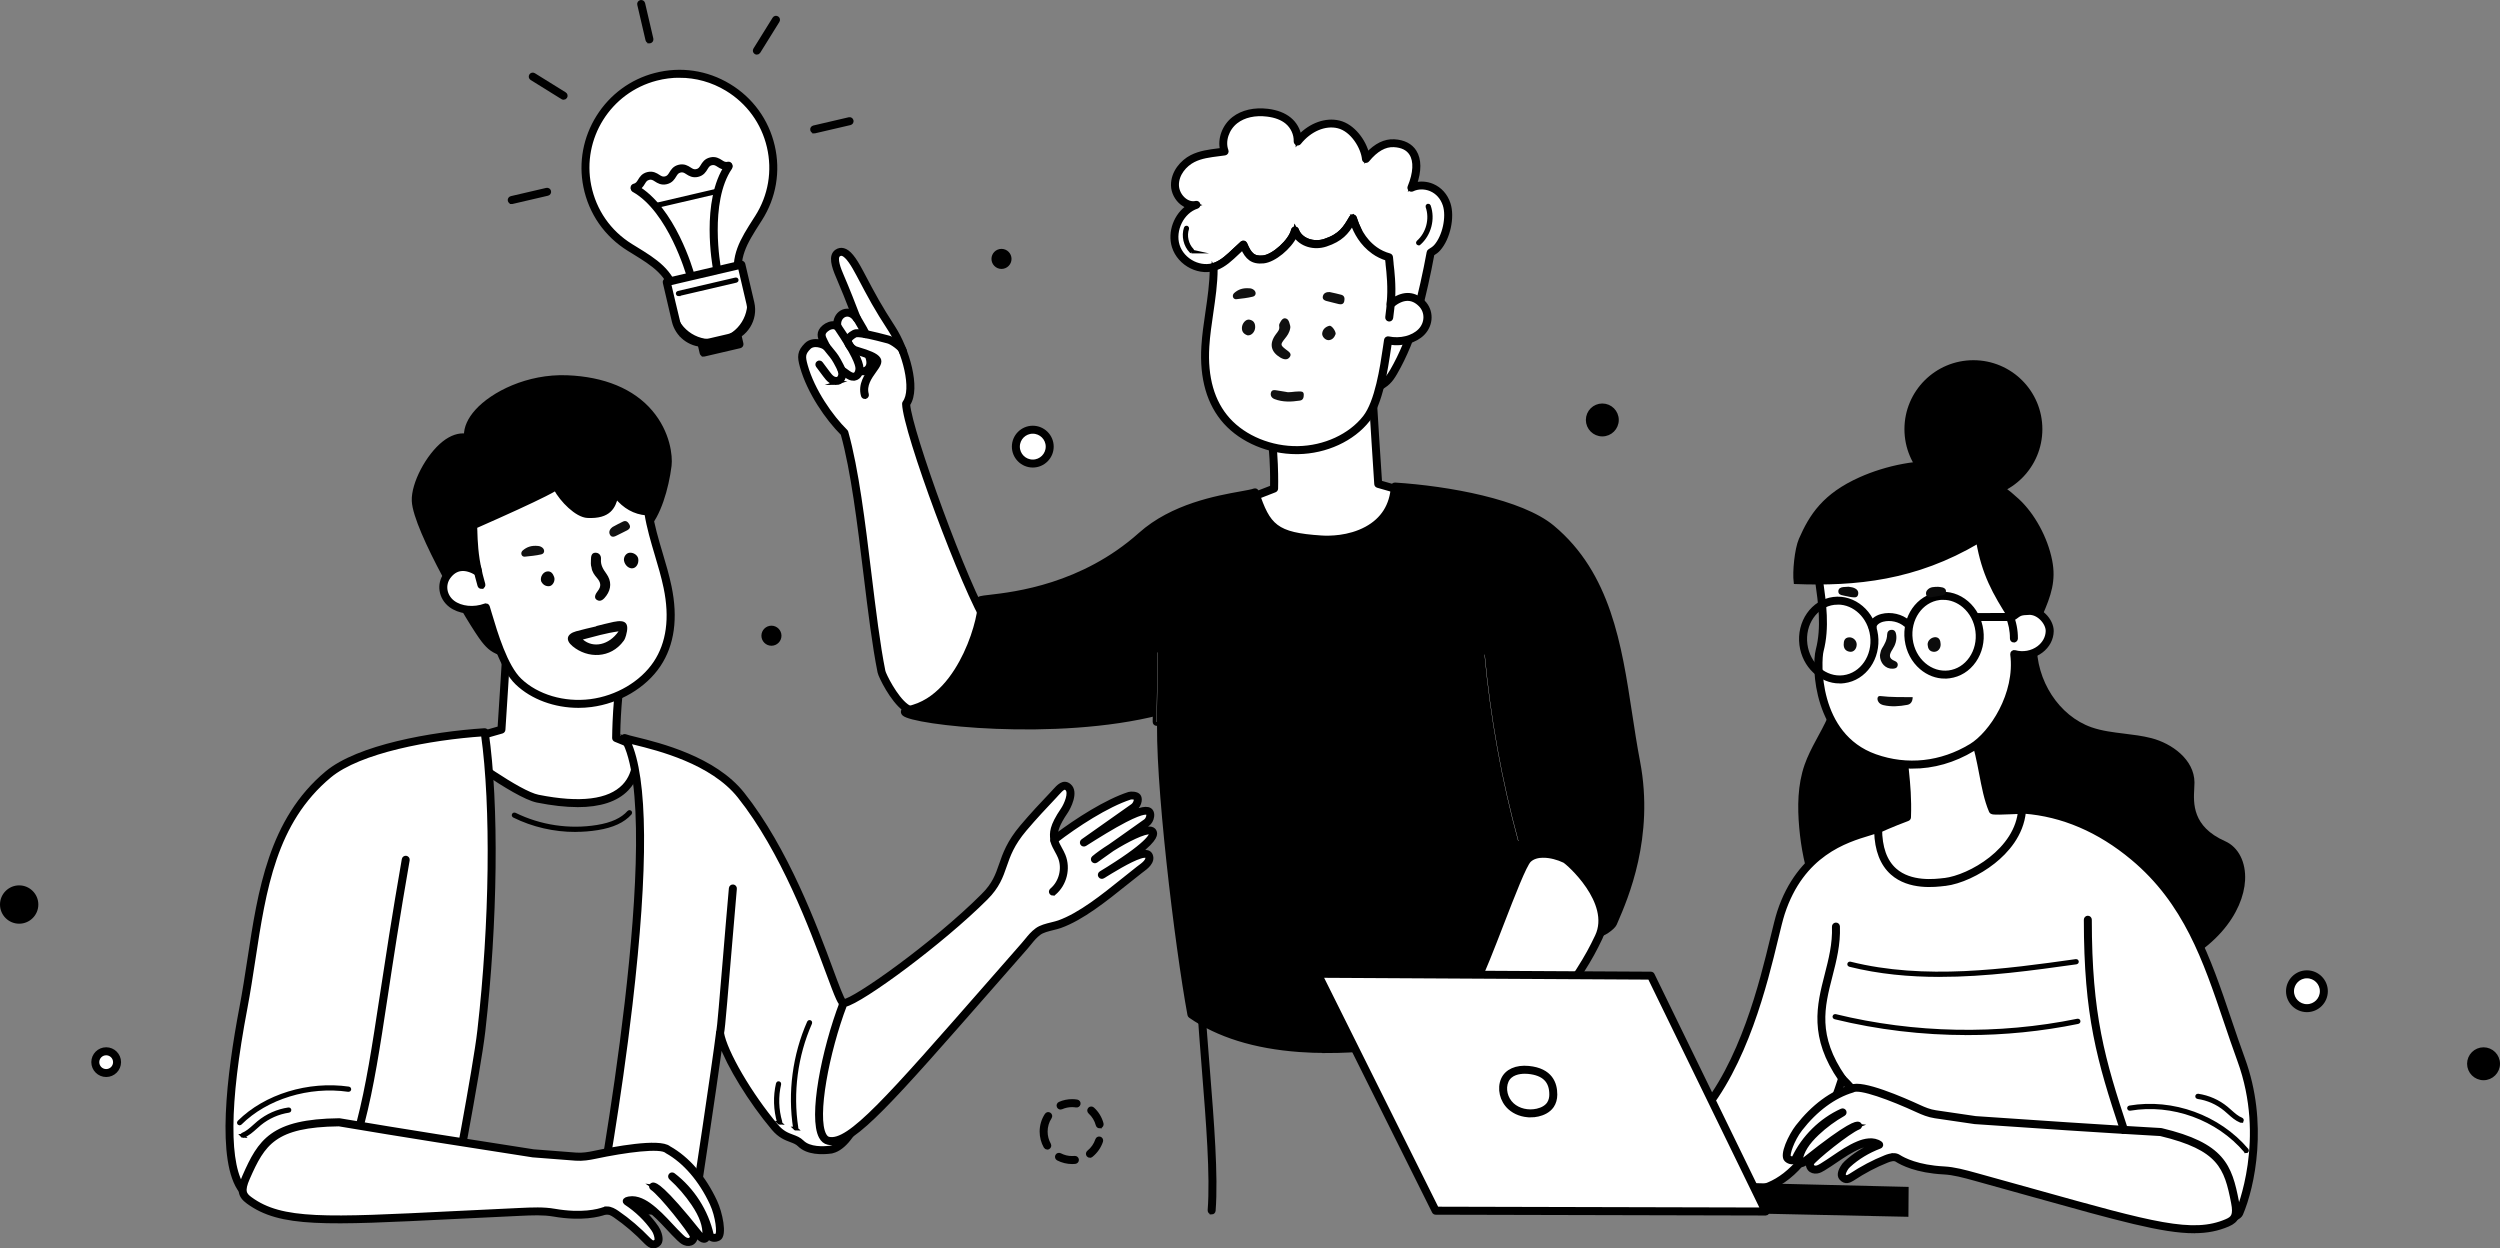 <?xml version="1.0" encoding="UTF-8"?><svg id="_レイヤー_2" xmlns="http://www.w3.org/2000/svg" viewBox="0 0 645.61 322.39"><rect x="0" y="0" width="645.61" height="322.39" fill="#808080" stroke="none"/><defs><style>.cls-1{fill:#040404;}.cls-1,.cls-2,.cls-3{stroke-width:0px;}.cls-4,.cls-5{stroke:#000;stroke-miterlimit:10;}.cls-5{fill:#fff;}.cls-2{fill:#101010;}.cls-3{fill:#0b0b0b;}</style></defs><g id="Layer_1"><path class="cls-5" d="m327.38,106.98c2,8.59,1.63,19.19,1.63,19.19l-7.78,3.02s-4.77,19.61,25.29,13.6c5.84-1.17,22.75-14.01,22.75-14.01l-13.37-3.82s-1.28-19.43-1.79-29.09c-7.03,3.27-18.3,8.47-26.73,11.11Z"/><path class="cls-4" d="m336.27,144.47c-5.8,0-10.08-1.41-12.77-4.21-4.34-4.52-2.85-10.92-2.78-11.19.04-.17.16-.31.32-.37l7.45-2.89c.04-1.9.13-11.15-1.63-18.7-.06-.27.09-.54.36-.63,8.72-2.72,20.84-8.37,26.66-11.08.16-.07.35-.06.5.03.15.09.25.25.26.43.46,8.81,1.59,25.97,1.77,28.71l13.01,3.72c.19.06.34.21.38.41.04.2-.04.4-.2.52-.69.53-17.07,12.93-22.96,14.1-3.86.77-7.32,1.16-10.36,1.16Zm-14.57-14.89c-.22,1.21-.89,6.34,2.58,9.95,3.84,3.99,11.29,4.91,22.15,2.74,4.91-.98,18.18-10.67,21.68-13.27l-12.34-3.53c-.22-.06-.37-.25-.38-.48-.01-.19-1.22-18.53-1.75-28.31-5.97,2.78-17.22,7.97-25.62,10.65,1.87,8.47,1.54,18.75,1.54,18.85,0,.21-.14.4-.34.48l-7.51,2.92Z"/><path class="cls-5" d="m308.97,52.91c-2.75.66-5.49-2.12-5.54-5.06-.05-2.94,2.01-5.6,4.54-6.89,2.53-1.29,5.45-1.44,8.3-1.85-1.07-2.85.28-6.28,2.65-8.1,2.37-1.83,5.49-2.26,8.41-1.9,1.91.23,3.84.81,5.35,2.06,1.51,1.24,2.54,3.25,2.46,5.39,2.55-3.21,6.66-5.37,10.53-4.44,3.88.93,6.8,5.66,7.09,8.92,1.89-2.31,4.35-4.22,7.26-4.06,5.76.31,7.06,5.21,4.47,11.51,3.07-1.51,7.64-.19,9.1,4.27,1.09,3.32-.13,8.6-2.44,11.2-.4.45-.98.89-1.69,1.29-.9,4.93-2.02,10.09-3.72,16.6-1.23,4.7-3.35,9.91-5.84,14.2-1.17,2.02-2.08,2.99-4.44,4.09-.13-2.04-2.26-3.05-2.59-5.08-.41-2.5,1.2-4.69-.3-6.91-2.87-4.21-4.82-8.83-5.73-13.57-.75-3.89-.78-7.99,1.06-11.58.65-1.28,1.59-2.48,2.72-3.51-.51-1.01-.9-2.04-1.22-3.05-1.69,2.9-2.92,4.89-7.15,6.28-3.09,1.01-6.75-.22-7.79-3.16-.66,2.97-5.27,7.16-8.18,7.46-2.9.29-3.99-1.04-5.16-3.83-2.58,2.28-4.51,4.61-7.13,5.61-4.02,1.52-8.99-.99-10.32-5.22-1.33-4.23,1.23-9.36,5.32-10.66Z"/><path class="cls-4" d="m355.44,100.66c-.09,0-.19-.02-.27-.07-.15-.09-.25-.25-.26-.42-.06-.9-.6-1.6-1.18-2.34-.6-.78-1.22-1.58-1.4-2.69-.18-1.08-.01-2.07.15-3.03.22-1.34.42-2.5-.37-3.66-2.92-4.3-4.88-8.93-5.82-13.77-.92-4.77-.56-8.66,1.11-11.92.62-1.21,1.5-2.38,2.55-3.39-.25-.53-.48-1.08-.7-1.67-1.41,2.35-2.89,4.22-6.86,5.52-3.09,1.01-6.35-.02-7.88-2.32-1.42,2.99-5.43,6.36-8.2,6.64-2.94.3-4.25-.97-5.4-3.47-.44.4-.86.8-1.27,1.19-1.76,1.67-3.41,3.24-5.49,4.03-2,.76-4.36.61-6.45-.41-2.2-1.07-3.86-2.95-4.56-5.15-1.2-3.82.53-8.25,3.73-10.38-.55-.17-1.09-.46-1.6-.85-1.43-1.11-2.34-2.88-2.37-4.63-.06-3.36,2.38-6.12,4.83-7.37,2.15-1.09,4.56-1.4,6.89-1.69.32-.04.64-.08.96-.12-.71-2.78.52-6.15,3.02-8.08,2.23-1.72,5.35-2.43,8.8-2.01,2.33.29,4.22,1.02,5.62,2.17,1.39,1.14,2.3,2.75,2.57,4.48,2.89-3.04,6.78-4.45,10.21-3.63,3.6.86,6.51,4.79,7.31,8.24,2.2-2.38,4.53-3.52,6.94-3.39,2.42.13,4.25,1.06,5.28,2.69,1.27,2.01,1.29,4.98.07,8.45,1.45-.38,3.06-.27,4.51.34,1.98.84,3.47,2.49,4.18,4.67,1.13,3.45-.06,8.92-2.55,11.72-.4.45-.94.87-1.61,1.27-.96,5.24-2.13,10.46-3.68,16.39-1.26,4.82-3.41,10.04-5.9,14.33-1.17,2.02-2.13,3.12-4.68,4.31-.07.03-.15.05-.22.05Zm-6.07-44.77s.04,0,.06,0c.21.02.38.17.45.37.35,1.11.74,2.08,1.19,2.98.11.21.06.47-.12.63-1.09.99-1.99,2.15-2.61,3.36-1.55,3.04-1.88,6.71-1.01,11.24.91,4.7,2.81,9.2,5.65,13.37,1.02,1.51.78,2.99.54,4.43-.15.88-.3,1.78-.15,2.69.14.84.65,1.51,1.2,2.21.51.65,1.03,1.33,1.27,2.17,1.84-.96,2.61-1.9,3.59-3.57,2.44-4.21,4.55-9.33,5.79-14.06,1.56-6,2.74-11.26,3.71-16.56.03-.16.12-.29.26-.37.66-.37,1.2-.78,1.56-1.18,2.23-2.51,3.34-7.6,2.33-10.68-.61-1.88-1.89-3.31-3.58-4.02-1.57-.66-3.36-.64-4.78.06-.2.1-.43.06-.6-.09-.16-.15-.21-.39-.13-.59,1.49-3.62,1.64-6.66.43-8.58-.85-1.35-2.34-2.09-4.44-2.2-2.33-.13-4.62,1.17-6.82,3.87-.14.17-.36.23-.57.17-.21-.06-.35-.24-.37-.46-.26-2.92-2.93-7.56-6.69-8.46-3.38-.81-7.3.86-9.99,4.25-.14.18-.38.25-.6.17-.21-.08-.35-.29-.35-.52.07-1.85-.8-3.76-2.26-4.97-1.24-1.03-2.95-1.68-5.08-1.94-3.17-.39-6.01.25-8.02,1.8-2.34,1.81-3.41,5.03-2.48,7.5.06.15.04.32-.04.46-.08.14-.22.23-.38.26-.53.08-1.06.14-1.59.21-2.34.3-4.56.57-6.54,1.58-2.15,1.1-4.3,3.5-4.25,6.41.03,1.44.78,2.9,1.96,3.81.92.71,1.96.97,2.93.74.28-.07.56.1.63.37.08.28-.08.56-.35.65-3.8,1.2-6.22,6.05-4.98,9.99.61,1.93,2.07,3.57,4.01,4.52,1.84.89,3.88,1.03,5.61.37,1.88-.71,3.39-2.15,5.14-3.81.58-.55,1.19-1.13,1.84-1.7.13-.11.3-.16.47-.12.17.04.3.15.37.31,1.11,2.64,2.04,3.77,4.61,3.5,2.71-.27,7.1-4.29,7.71-7.04.05-.23.25-.4.49-.41.24-.02.45.13.53.35.98,2.77,4.47,3.7,7.13,2.83,4.13-1.35,5.27-3.32,6.86-6.04.1-.16.27-.26.46-.26Z"/><path class="cls-5" d="m313.42,69.41c0-.15,0-.3,0-.46.18-.05.35-.11.53-.17,2.63-1,4.56-3.32,7.13-5.61,1.17,2.78,2.26,4.12,5.16,3.83,2.9-.29,7.52-4.49,8.18-7.46,1.04,2.94,4.71,4.17,7.79,3.16,4.23-1.39,5.46-3.38,7.15-6.28.92,2.9,2.42,5.99,5.59,8.26,1.16.83,2.42,1.4,3.72,1.75.05.57.1,1.12.16,1.65.22,1.95.73,6.2.28,10.49,3.29-2.73,6.02-2.27,8.06-.21s1.88,5.33-.12,7.37c-2,2.03-5.51,2.81-8.6,2.15-.8,5.2-1.99,15.61-5.61,20.21-3.84,4.89-10.63,8.03-17.66,8.14-7.02.12-14.09-2.79-18.38-7.55-4.86-5.41-5.95-12.56-5.54-19.26.41-6.7,2.13-13.31,2.15-20.03Z"/><path class="cls-4" d="m334.78,116.78c-7.05,0-14.05-2.94-18.36-7.72-4.27-4.75-6.18-11.36-5.67-19.65.18-2.94.62-5.9,1.04-8.77.54-3.68,1.1-7.48,1.11-11.23,0-.15,0-.31,0-.46,0-.23.16-.44.38-.5.16-.05.33-.1.49-.16,1.88-.71,3.39-2.15,5.14-3.81.58-.55,1.19-1.13,1.84-1.7.13-.11.3-.16.47-.12.17.04.3.15.37.31,1.11,2.64,2.03,3.77,4.61,3.5,2.71-.27,7.1-4.29,7.71-7.04.05-.23.25-.4.49-.41.24-.02.45.13.53.35.98,2.77,4.47,3.7,7.13,2.83,4.13-1.35,5.27-3.32,6.86-6.04.11-.18.31-.28.52-.26.21.02.38.17.45.37.73,2.29,2.08,5.62,5.4,7.99,1.05.75,2.24,1.31,3.55,1.67.21.06.37.25.39.47.05.64.1,1.16.16,1.63v.13c.22,1.83.64,5.45.38,9.29,2.83-1.89,5.57-1.71,7.81.56,2.21,2.23,2.15,5.8-.12,8.11-1.94,1.98-5.31,2.91-8.53,2.4-.06.38-.12.79-.18,1.22-.85,5.76-2.12,14.46-5.45,18.7-3.95,5.03-10.87,8.23-18.07,8.34-.14,0-.28,0-.42,0Zm-20.83-47.44s0,.05,0,.07h0c-.01,3.83-.58,7.67-1.12,11.38-.42,2.84-.85,5.78-1.03,8.68-.49,8,1.33,14.35,5.4,18.87,4.19,4.66,11.08,7.48,17.97,7.37,6.89-.11,13.5-3.16,17.25-7.94,3.15-4.02,4.46-12.89,5.24-18.2.09-.64.18-1.23.26-1.76.02-.14.1-.27.22-.36.12-.08.27-.11.41-.08,3.04.64,6.3-.16,8.11-2.01,1.86-1.9,1.92-4.81.13-6.62-2.11-2.13-4.58-2.05-7.34.24-.17.14-.4.16-.59.06-.19-.1-.3-.31-.28-.52.44-4.14-.03-8.26-.26-10.25v-.13c-.06-.39-.1-.81-.14-1.3-1.29-.4-2.48-.98-3.53-1.73-3.06-2.19-4.56-5.1-5.41-7.43-1.41,2.34-2.89,4.22-6.86,5.52-3.09,1.01-6.35-.02-7.88-2.32-1.42,2.99-5.43,6.36-8.2,6.64-2.94.3-4.25-.97-5.4-3.47-.44.4-.86.8-1.27,1.19-1.76,1.67-3.41,3.24-5.49,4.03-.06.02-.13.05-.19.07Z"/><path class="cls-4" d="m358.76,82.53s-.05,0-.07,0c-.29-.04-.49-.3-.46-.6.24-1.83.33-2.81.49-4.57.03-.29.28-.51.58-.48.29.03.51.29.48.58-.16,1.78-.25,2.76-.5,4.61-.04.27-.26.46-.53.46Z"/><path class="cls-4" d="m307.74,64.94s-.09-.02-.13-.05c-1.5-1.54-2.05-3.95-1.37-5.99.03-.09.13-.14.22-.11.09.03.14.13.11.22-.64,1.92-.13,4.18,1.28,5.63.07.07.07.18,0,.25-.03.03-.08.05-.12.05Z"/><path class="cls-4" d="m366.35,62.87s-.1-.02-.13-.06c-.06-.07-.06-.19.02-.25,2.53-2.23,3.52-6.02,2.41-9.21-.03-.09.02-.19.11-.23.09-.03.19.02.23.11,1.16,3.32.13,7.26-2.51,9.59-.03.03-.08.04-.12.04Z"/><path class="cls-5" d="m227.64,173.46c-3.29-16.33-5.01-45.45-9.58-61.71-4.29-4.24-8.74-11.02-10.47-17.18-.7-2.51-.68-3.53,1-5.21,1.22-1.23,3.37-.82,4.73.02-.62-1.58-2.12-3.01-.16-4.61.88-.72,2.13-1.1,3.09-.48-.5-3.19,3.07-5.06,5.05-1.99-1.51-3.94-2.89-7.47-4.46-11.11-.97-2.25-1.9-4.95-.49-5.86,1.81-1.17,3.63,1.35,5.64,5.14,3.42,6.48,4.55,8.64,8.34,14.48,3.56,5.5,6.44,15.62,3.67,19.34.17,6.6,15.28,47.9,21.18,57.03,2.15,3.33-.65,5.49-2.12,9.18-1.77,4.45-8.64,20-19.24,12.19-3-2.21-5.99-8.26-6.19-9.24Z"/><path class="cls-4" d="m239.6,185.39c-2.01,0-4.05-.76-6.09-2.26-3.15-2.32-6.17-8.46-6.39-9.56h0c-1.37-6.79-2.46-15.7-3.61-25.14-1.61-13.24-3.28-26.93-5.92-36.4-3.92-3.9-8.66-10.73-10.51-17.31-.76-2.69-.7-3.89,1.13-5.73,1.01-1.02,2.58-1.12,3.99-.69-.59-1.16-1.09-2.55.62-3.94.72-.58,1.81-1.07,2.86-.86.07-1.41.86-2.62,2.1-3.1.64-.25,1.45-.29,2.25.06-1.12-2.9-2.33-5.95-3.67-9.06-1.12-2.59-2.02-5.4-.29-6.52.55-.36,1.14-.46,1.74-.3,1.38.36,2.73,1.99,4.65,5.64l.08.14c3.36,6.37,4.5,8.51,8.24,14.3,3.46,5.35,6.59,15.62,3.77,19.78.41,6.7,15.08,47.29,21.09,56.58,1.72,2.66.55,4.73-.68,6.92-.48.86-.99,1.74-1.38,2.75-1.84,4.64-5.82,12.68-11.73,14.37-.74.21-1.48.32-2.23.32Zm-28.95-96.26c-.65,0-1.26.18-1.69.61-1.5,1.51-1.53,2.31-.86,4.69,1.81,6.45,6.5,13.16,10.33,16.94.07.06.11.15.14.23,2.69,9.55,4.37,23.35,5.99,36.69,1.15,9.41,2.23,18.3,3.59,25.05h0c.18.88,3.1,6.8,5.98,8.92,2.53,1.86,5.02,2.46,7.4,1.78,5.47-1.57,9.26-9.28,11.03-13.74.43-1.07.97-2.03,1.45-2.88,1.21-2.15,2.09-3.7.72-5.82-5.78-8.94-21.09-50.18-21.27-57.31,0-.12.03-.23.1-.33,2.5-3.35.02-12.99-3.69-18.73-3.77-5.82-4.9-7.98-8.28-14.38l-.08-.14c-1.07-2.03-2.65-4.76-3.98-5.11-.31-.08-.6-.03-.9.17-1.21.78.22,4.11.69,5.21,1.66,3.86,3.13,7.63,4.47,11.13.1.25-.01.54-.26.66-.24.12-.54.04-.69-.18-.72-1.12-1.73-1.57-2.7-1.2-.83.32-1.62,1.33-1.38,2.81.03.21-.06.41-.23.53-.17.11-.4.12-.58,0-.75-.48-1.78-.12-2.47.45-1.15.94-.85,1.66-.18,2.97.17.33.35.68.49,1.04.08.21.02.45-.15.6-.18.15-.42.16-.62.05-.7-.43-1.58-.71-2.39-.71Z"/><path class="cls-4" d="m215.94,98.92c-.48,0-.99-.15-1.45-.45-.63-.41-1.08-1.02-1.48-1.55l-1.84-2.47c-.17-.24-.13-.57.11-.74.23-.17.57-.13.74.11l1.84,2.47c.36.48.73.98,1.21,1.29.45.29.97.36,1.33.18.43-.23.61-.81.59-1.26-.03-.6-.31-1.18-.59-1.73-1.05-2.05-1.35-2.4-2.22-3.46-.33-.39-.73-.89-1.28-1.59-.18-.23-.14-.56.09-.74.23-.18.56-.14.74.09.54.69.94,1.18,1.26,1.57.9,1.09,1.24,1.5,2.34,3.65.32.62.67,1.36.7,2.17.04.98-.41,1.86-1.16,2.25-.29.15-.61.22-.95.22Z"/><path class="cls-4" d="m220.4,97.83c-.67,0-1.29-.35-1.83-.72-.52-.35-1.03-.72-1.53-1.1-.23-.18-.28-.51-.1-.74.18-.23.51-.28.74-.1.48.37.98.72,1.48,1.06.49.33,1,.62,1.44.51.54-.14.82-.91.82-1.59,0-1.06-.96-3.71-5.48-10.37l-.13-.19c-.16-.24-.1-.57.14-.74.24-.16.57-.1.74.14l.13.18c3.81,5.6,5.66,9.18,5.67,10.96,0,1.09-.49,2.33-1.61,2.62-.16.04-.32.06-.47.06Z"/><path class="cls-4" d="m223.35,102.54c-.23,0-.44-.15-.51-.39-.81-2.87.9-5.25,2.15-7,.5-.7,1.19-1.66,1.04-1.91-.48-.81-3.14-1.61-4.41-2-.72-.22-1.04-.32-1.22-.43-1.34-.78-1.78-1.68-1.91-2.3-.11-.54-.03-1.08.23-1.43.35-.49,1.53-1.47,2.31-1.55,1.57-.17,5.31.81,7.55,1.39.38.1.7.18.95.25.97.24,4.05,2.11,4.15,3.49.02.29-.2.55-.49.57-.29.02-.55-.2-.57-.49-.04-.57-2.3-2.28-3.35-2.54-.26-.06-.59-.15-.96-.25-2.02-.53-5.8-1.51-7.17-1.36-.33.04-1.26.71-1.56,1.12-.05.08-.11.3-.05.59.07.33.35.98,1.4,1.6.1.05.58.2,1,.33,2.18.66,4.37,1.4,5.01,2.47.51.85-.19,1.83-1.08,3.07-1.19,1.66-2.66,3.72-1.99,6.09.08.28-.08.58-.37.65-.05.01-.1.02-.14.02Z"/><path class="cls-4" d="m223.53,86.81c-.22,0-.43-.14-.5-.37-.19-.59-.92-1.82-1.51-2.81-.31-.52-.6-1.01-.8-1.38-.14-.26-.04-.58.22-.72.26-.14.58-.04.72.22.19.35.47.83.78,1.34.65,1.09,1.38,2.32,1.61,3.03.09.28-.06.58-.34.67-.05.02-.11.03-.16.03Z"/><path class="cls-4" d="m222.85,96.42c-.28,0-.55-.06-.79-.18-.26-.13-.37-.45-.24-.71.13-.26.45-.37.71-.24.27.13.78.08,1.18-.27.6-.54.7-1.53.27-2.72-.1-.28.04-.58.32-.68.28-.1.58.04.68.32.82,2.3-.12,3.47-.56,3.86-.44.4-1.01.61-1.55.61Z"/><path class="cls-4" d="m422.54,196.84c-4.18-21.96-4.21-45.53-21.9-60.29-8.49-7.09-28.62-10.15-40.42-10.9-.72,11.42-11.89,14.14-19.04,13.68-11.94-.77-14.06-3.11-17.1-12.18-2.68,1.07-18.8,1.88-29.27,11.23-19.44,17.36-43.2,15.75-41.56,16.82,1.48.96-3.83,25.19-18.65,28.17-7.79,1.56,35.61,7.99,65.37.11-1.12,15.57,4.48,61,7.71,78.49,31.04,21.65,94.88-2.83,94.88-2.83,0,0-4.88-14.37-4.88-25.21,0-5.38,12.61,6.53,15.11,6.97.83.15,3.43-1.7,3.76-2.48,2.1-4.91,9.84-21.39,6-41.59Z"/><path class="cls-4" d="m342.69,271.43c-2.46,0-4.83-.08-7.13-.25-11.54-.84-21.03-3.79-28.19-8.78-.11-.08-.19-.2-.22-.34-3.24-17.55-8.64-61.89-7.76-77.89-26.76,6.84-63.74,2.56-66.01.19-.21-.22-.28-.49-.2-.75.15-.48.75-.66,1.31-.77,7.46-1.49,12.16-8.42,14.8-13.97,2.99-6.29,3.98-12.37,3.61-13.28-.3-.24-.26-.54-.24-.63.12-.53.55-.58,2.91-.85,6.54-.76,23.92-2.77,38.89-16.13,8.29-7.41,19.84-9.49,26.05-10.6,1.59-.29,2.85-.51,3.38-.73.14-.05.29-.05.42.01s.23.17.28.31c2.98,8.9,4.87,11.06,16.63,11.82,1.98.13,7.08.16,11.64-2.32,4.22-2.29,6.52-5.95,6.83-10.86,0-.14.07-.27.18-.36.11-.09.25-.14.38-.13,13.75.88,32.67,4.3,40.72,11.03,14.52,12.12,17.32,30.44,20.02,48.15.63,4.1,1.27,8.34,2.06,12.45,3.7,19.44-3.14,35.21-5.71,41.15-.12.27-.22.52-.32.74-.4.93-3.21,2.99-4.34,2.79-.91-.16-2.61-1.37-5.3-3.33-2.87-2.09-7.68-5.6-8.91-4.96-.18.09-.28.36-.28.8,0,10.62,4.8,24.89,4.85,25.04.09.27-.05.56-.31.67-.16.06-16.24,6.18-35.9,9.56-8.68,1.49-16.77,2.24-24.16,2.24Zm-34.53-9.78c15.89,10.94,40.56,9.58,58.49,6.49,17.69-3.04,32.45-8.3,35.24-9.33-.85-2.62-4.75-15.21-4.75-24.89,0-1.08.46-1.55.86-1.74,1.68-.86,5.21,1.55,10.02,5.05,2.04,1.48,4.14,3.02,4.86,3.14.57.08,2.91-1.53,3.18-2.17.1-.22.2-.47.32-.75,2.54-5.86,9.28-21.41,5.64-40.53-.79-4.13-1.44-8.38-2.06-12.49-2.8-18.32-5.44-35.63-19.65-47.49-7.76-6.48-26.05-9.82-39.59-10.75-.47,4.97-3,8.84-7.34,11.2-4.81,2.61-10.14,2.58-12.22,2.45-11.84-.76-14.36-3.13-17.4-12.04-.7.19-1.74.38-3.06.61-6.1,1.1-17.46,3.14-25.53,10.35-15.21,13.59-32.84,15.63-39.47,16.39-.68.08-1.33.15-1.75.22.13.55.15,1.61-.25,3.69-1.44,7.55-7.26,22.46-18.99,24.81-.03,0-.06.01-.09.02,4.69,1.97,39.57,5.85,65.21-.94.17-.04.34,0,.47.1.13.11.2.28.19.45-1.09,15.2,4.37,60.21,7.66,78.14Zm-55.27-106.09h0s0,0,0,0Z"/><path class="cls-4" d="m390.51,216.55c-.22,0-.43-.14-.5-.36-6.33-19.18-9.92-31.32-9.92-57.61,0-.29.24-.53.53-.53s.53.24.53.53c0,26.14,3.56,38.2,9.86,57.28.09.28-.06.58-.34.67-.06.02-.11.03-.17.03Z"/><path class="cls-4" d="m299.97,184c-.13,0-.25-.04-.35-.14-.31-.28-.32-.58-.38-4.46-.04-2.88-.11-7.7-.38-15.01-.01-.29.22-.54.51-.55.3-.02.54.22.55.51.27,7.33.34,12.15.38,15.04.03,2.08.05,3.48.12,3.81.12.19.1.45-.06.63-.1.12-.25.18-.4.18Z"/><path class="cls-5" d="m333.41,173.29c-11.92,0-22.74-1.05-28.45-3.96-.09-.04-.12-.15-.08-.24.04-.09.15-.12.24-.08,11.78,6,45.63,4.04,65.51,1.25.09-.01.19.05.2.15.01.1-.05.19-.15.2-10.33,1.45-24.43,2.67-37.27,2.67Z"/><path class="cls-5" d="m346.13,190.03c-15.82,0-30.28-2.52-41.13-5.17-.09-.02-.15-.12-.13-.21.02-.09.12-.15.21-.13,16.64,4.07,41.83,7.82,67.32,2.61.1-.02.19.04.21.14.02.1-.04.19-.14.21-8.93,1.83-17.83,2.56-26.34,2.56Z"/><path class="cls-5" d="m420.89,225.92c-.06,0-.12-.03-.15-.09-5.7-9.6-14.98-14.44-23.65-12.33-.09.02-.19-.03-.21-.13-.02-.09.03-.19.13-.21,8.82-2.16,18.26,2.75,24.04,12.49.05.08.02.19-.06.24-.03.02-.06.02-.09.02Z"/><path class="cls-5" d="m418.64,229.84s-.07-.01-.11-.04c-1.06-.8-1.79-1.93-2.5-3.03-.25-.38-.5-.78-.77-1.15-1.62-2.28-3.83-4.08-6.4-5.21-.09-.04-.13-.14-.09-.23.04-.09.14-.13.23-.09,2.62,1.15,4.89,2.99,6.54,5.33.27.38.53.78.78,1.16.69,1.07,1.41,2.17,2.42,2.94.08.06.09.17.03.25-.03.05-.09.07-.14.07Z"/><path class="cls-5" d="m253.25,171.99s-.05,0-.07-.01c-.09-.04-.13-.14-.1-.23,1.96-4.79,2.92-10.05,2.78-15.22,0-.1.07-.18.17-.18.1,0,.18.07.18.17.14,5.22-.83,10.53-2.81,15.36-.03.07-.09.11-.16.11Z"/><path class="cls-5" d="m259.93,162.33s-.03,0-.04,0c-.1-.02-.15-.12-.13-.21.42-1.84.54-3.73.35-5.6,0-.1.06-.18.16-.19.1-.01.18.06.19.16.19,1.92.07,3.84-.35,5.72-.02.08-.09.14-.17.14Z"/><path class="cls-5" d="m392.08,217.69c-.23,0-.45-.16-.51-.39-4.29-15.76-7.21-31.97-8.7-48.17-.03-.29.19-.55.48-.58.29-.03.55.19.58.48,1.48,16.14,4.39,32.29,8.67,47.99.08.28-.09.57-.37.65-.05.01-.09.02-.14.02Z"/><path class="cls-5" d="m298.69,186.95h0c-.29,0-.53-.25-.52-.54l.27-17.91c0-.29.25-.52.54-.52.29,0,.53.25.52.54l-.27,17.91c0,.29-.24.52-.53.52Z"/><path class="cls-5" d="m394.58,221.84c2.31-2.22,6.7-1.38,9.6,0,1.43.68,12.89,11.28,8.7,20.15-3.6,7.63-5.98,10.51-25.06,38.71-.71,1.05-1.45,2.13-2.52,2.8-3.42,2.12-7.89-1.15-9.37-4.9-3.14-7.93,1.04-16.69,4.89-24.3,3.9-7.71,11.45-30.23,13.77-32.45Z"/><path class="cls-4" d="m382.94,284.69c-.6,0-1.22-.1-1.85-.31-2.38-.79-4.65-3.03-5.66-5.59-3.33-8.43,1.43-17.85,4.91-24.74,1.71-3.39,4.16-9.72,6.53-15.85,3.71-9.6,6.06-15.52,7.34-16.75,2.38-2.29,6.83-1.7,10.2-.1,1.78.85,13.29,11.65,8.95,20.85-2.87,6.07-4.98,9.17-15.13,24.1-2.66,3.91-5.97,8.77-9.97,14.69-.7,1.04-1.49,2.21-2.68,2.95-.8.5-1.69.75-2.63.75Zm15.64-63.69c-1.44,0-2.74.35-3.64,1.21h0c-1.2,1.16-4.19,8.89-7.09,16.37-2.38,6.15-4.84,12.51-6.57,15.94-3.39,6.7-8.03,15.88-4.87,23.87.9,2.28,2.92,4.28,5.01,4.98.91.3,2.27.49,3.59-.33,1-.62,1.72-1.69,2.37-2.64,4-5.92,7.31-10.78,9.97-14.69,10.11-14.86,12.22-17.96,15.05-23.95,4.12-8.72-7.54-19.01-8.45-19.44-1.62-.77-3.59-1.31-5.36-1.31Z"/><path class="cls-4" d="m524.96,166.04c-.22,9.68,5.7,19.57,14.85,22.76,4.98,1.74,10.44,1.49,15.54,2.82,5.1,1.33,10.3,5.17,10.34,10.45.02,3.5-1.97,11.45,8.52,16.1,8.65,3.84,6.59,24.61-20.21,33.35-8.21,2.68-2.92-4.06-11.45-5.37-8.43-1.3-16.07-6.06-21.89-12.3-5.81-6.24-9.93-13.88-13.13-21.78-3.69-9.1-6.27-19.15-3.99-28.7s10.7-18.18,21.42-17.33Z"/><path class="cls-4" d="m550.93,252.68c-1.77,0-2.42-.96-3.11-2.33-.73-1.45-1.55-3.09-5.34-3.67-7.96-1.23-15.84-5.65-22.19-12.46-5.16-5.54-9.49-12.72-13.24-21.95-4.7-11.59-5.98-20.81-4.02-29.02,1.19-4.99,3.93-9.55,7.71-12.84,4.15-3.61,9.09-5.31,14.26-4.9.28.02.49.26.49.54-.23,9.88,5.87,19.24,14.49,22.25,2.72.95,5.67,1.3,8.51,1.65,2.31.28,4.69.57,6.99,1.16,5.14,1.34,10.7,5.35,10.73,10.96,0,.46-.03.98-.06,1.54-.21,3.8-.57,10.16,8.27,14.08,3.23,1.43,5.09,5.11,4.86,9.59-.4,7.77-7.22,18.91-25.12,24.75-1.39.45-2.43.65-3.24.65Zm-27.42-86.17c-10.01,0-17.44,8.53-19.45,16.98-1.91,7.99-.65,17,3.97,28.38,3.69,9.11,7.96,16.18,13.03,21.62,6.19,6.64,13.85,10.95,21.58,12.14,4.33.67,5.37,2.73,6.13,4.24.78,1.55,1.21,2.41,5.08,1.15,17.39-5.67,24.01-16.36,24.39-23.79.21-4.04-1.41-7.32-4.23-8.57-9.51-4.22-9.13-11.04-8.9-15.11.03-.57.06-1.05.06-1.48-.03-5.05-5.18-8.69-9.94-9.94-2.23-.58-4.57-.86-6.85-1.14-2.9-.35-5.91-.71-8.74-1.7-8.9-3.1-15.23-12.62-15.21-22.76-.31-.02-.61-.02-.91-.02Z"/><path class="cls-4" d="m472.58,143.92c2.82,13.76,5.55,28.57-.08,41.43-1.83,4.18-4.49,7.99-6,12.3-1.79,5.12-1.84,10.69-1.36,16.1.92,10.22,3.99,20.7,11.18,28.02s19.2,10.51,28.07,5.35c7.78-4.53,11.33-14.27,10.84-23.26-.49-8.99-4.32-17.42-8.37-25.46-9.72-19.32-21.06-37.82-34.27-54.48Z"/><path class="cls-5" d="m492.48,211.04c.25-7.33-.65-11.44-.95-16.93,2.96-1.48,6.16-2.51,9.43-3.04,1.47-.24,3.12-.33,4.25.56.71.56,4.06-2.4,4.41-1.59,2.39,5.6,2.59,13.58,4.98,19.18.18.43,8.55-.35,8.74.09.78,1.82.13,17-.45,17.39-30.61,20.35-45.36-8.76-45.36-8.76,0,0,5.55-3.4,14.95-6.9Z"/><path class="cls-4" d="m502.28,234.45c-2.21,0-4.38-.28-6.49-.83-12.45-3.28-18.67-15.32-18.73-15.44-.12-.25-.04-.55.2-.69.06-.03,5.57-3.39,14.71-6.82.14-4.65-.2-8.02-.52-11.27-.17-1.67-.34-3.4-.44-5.25-.01-.21.1-.41.29-.5,3.02-1.51,6.24-2.55,9.58-3.09,1.46-.23,3.29-.37,4.61.62.32-.02,1.22-.55,1.77-.87,1.17-.69,1.86-1.07,2.4-.89.21.07.37.22.46.42,1.22,2.85,1.88,6.33,2.52,9.7.62,3.23,1.25,6.56,2.37,9.27.61.07,2.51,0,3.94-.06,4.39-.18,4.68-.12,4.89.37.55,1.3.39,7.57.32,9.46-.28,8.12-.76,8.44-.97,8.58-7.32,4.87-14.33,7.32-20.9,7.32Zm-24.04-16.32c1.23,2.15,7.17,11.66,17.83,14.46,8.05,2.12,16.93,0,26.42-6.27.51-1.55,1-14.29.43-16.6-.64-.07-2.52,0-3.94.07-4.37.18-4.66.12-4.87-.37-1.22-2.85-1.88-6.33-2.52-9.7-.62-3.23-1.25-6.56-2.37-9.27-.34.11-.98.49-1.44.76-1.27.74-2.27,1.33-2.9.83-1-.79-2.58-.65-3.84-.45-3.12.5-6.13,1.46-8.96,2.84.1,1.69.25,3.23.41,4.86.34,3.37.68,6.86.51,11.77,0,.21-.14.4-.35.48-7.77,2.89-12.95,5.75-14.43,6.6Z"/><path class="cls-5" d="m469.41,147.3c.9,6.79,2.27,13.92.52,20.68-.96,3.69-.87,22.44,14.18,27.78,7.91,2.81,16.99,2.23,25.15-2.72,5.53-3.36,12.25-13.78,10.91-24.13,4.58,1.27,9.11-1.82,9.16-5.94.03-2.37-2.59-5.35-5.35-5.21-2.14.1-2.4.13-4.02,1.37-1.11-4.85-1.79-9.8-1.7-15.38-5.2-5.73-13.55-8.66-21.89-9.91-2.76-.41-5.59-.67-8.39-.32-8.01,1-19.48,6.81-18.56,13.78Z"/><path class="cls-4" d="m493.85,197.99c-3.32,0-6.66-.57-9.93-1.73-15.03-5.34-15.68-23.9-14.51-28.41,1.52-5.84.65-12.02-.19-17.99-.12-.83-.23-1.66-.34-2.49h0c-.26-1.95.35-3.9,1.81-5.79,3.57-4.63,11.53-7.88,17.21-8.59,3.09-.39,6.19-.03,8.54.32,6.89,1.03,16.34,3.62,22.21,10.08.09.1.14.23.14.37-.08,4.79.4,9.41,1.51,14.46,1.19-.83,1.72-.89,3.66-.99,1.36-.07,2.81.54,3.97,1.67,1.21,1.17,1.95,2.73,1.93,4.08-.03,1.99-1.02,3.87-2.74,5.16-1.78,1.34-4.1,1.86-6.34,1.46.99,10.55-5.8,20.6-11.25,23.9-4.92,2.98-10.28,4.5-15.68,4.5Zm-23.92-50.76c.11.82.23,1.65.34,2.48.85,6.08,1.73,12.36.16,18.4-.66,2.54-1.49,21.7,13.84,27.14,8.25,2.93,17.03,1.98,24.7-2.67,5.2-3.15,11.99-13.37,10.66-23.61-.02-.18.04-.35.18-.47.13-.12.32-.16.49-.11,2.14.6,4.45.18,6.17-1.11,1.45-1.09,2.29-2.66,2.32-4.32.01-1.07-.6-2.33-1.61-3.3-.96-.93-2.12-1.42-3.19-1.37-2.09.1-2.22.11-3.73,1.26-.14.11-.33.14-.5.08-.17-.06-.3-.2-.34-.38-1.23-5.38-1.78-10.25-1.71-15.3-5.66-6.12-14.77-8.59-21.44-9.59-2.28-.34-5.28-.69-8.25-.32-5.46.68-13.1,3.78-16.5,8.18-1.28,1.66-1.82,3.34-1.6,5h0Z"/><path class="cls-4" d="m502.26,174.75c-2.19,0-4.32-.81-6.1-2.33-2.07-1.77-3.41-4.31-3.78-7.14-.76-5.87,2.96-11.2,8.28-11.88,2.59-.33,5.16.46,7.25,2.25,2.07,1.77,3.41,4.31,3.78,7.14h0c.37,2.83-.29,5.62-1.84,7.86-1.56,2.26-3.85,3.68-6.44,4.02-.39.05-.77.07-1.15.07Zm-.44-20.36c-.34,0-.67.02-1.01.07-4.74.61-8.04,5.41-7.36,10.69.33,2.57,1.54,4.87,3.41,6.47,1.86,1.59,4.14,2.3,6.42,2.01,2.29-.3,4.31-1.56,5.7-3.57,1.4-2.02,1.99-4.55,1.66-7.12h0c-.33-2.57-1.54-4.87-3.41-6.47-1.58-1.35-3.47-2.07-5.41-2.07Z"/><path class="cls-4" d="m475.08,176c-4.87,0-9.18-4.02-9.89-9.46-.76-5.87,2.96-11.2,8.28-11.88,5.32-.69,10.27,3.53,11.03,9.39h0c.76,5.87-2.96,11.2-8.28,11.88-.38.05-.76.07-1.14.07Zm-.47-20.36c-.33,0-.67.02-1,.06-4.74.61-8.05,5.41-7.36,10.7.68,5.28,5.1,9.09,9.84,8.47,4.74-.61,8.04-5.41,7.36-10.7h0c-.63-4.91-4.49-8.54-8.83-8.54Z"/><circle class="cls-4" cx="509.62" cy="110.83" r="17.31"/><path class="cls-4" d="m519.35,159.84c-4.39-6.81-7.08-11.72-8.52-20.01-16.21,9.6-31.61,11.09-47.13,10.5-.33-2.64.23-8.48,1.32-10.99,2.69-6.14,6.05-11.45,15.42-15.64,6.57-2.94,15.41-4.89,22.52-3.86,7.06,1.02,13.14,4.84,18.08,9.42,3.93,3.65,7.26,9.63,8.43,15.55,1,5.07-.24,8.8-2.51,13.96-1.27-.69-2.47-1.38-3.95-1.1s-2.43,1.04-3.66,2.16Z"/><path class="cls-4" d="m483.58,162.46c-.29,0-.53-.23-.53-.52-.03-1.49,1.43-2.53,2.89-2.9,2.38-.61,5.09.02,6.89,1.59.22.19.24.53.05.75-.19.22-.53.24-.75.05-1.55-1.35-3.88-1.88-5.93-1.36-1.05.27-2.1.99-2.09,1.86,0,.29-.23.53-.52.54h0Z"/><path class="cls-4" d="m510.59,159.88c-.29,0-.53-.24-.53-.53,0-.29.24-.53.53-.53l8.01-.02h0c.29,0,.53.24.53.53,0,.29-.24.53-.53.53l-8.01.02h0Z"/><path class="cls-4" d="m520.07,165.43h0c-.29,0-.53-.24-.52-.54.02-1.96-.37-3.95-1.14-5.76-.11-.27.01-.58.28-.7.27-.11.58.01.7.28.82,1.94,1.24,4.08,1.22,6.18,0,.29-.24.53-.53.53Z"/><path class="cls-5" d="m578.78,273.66c-7.08-19.37-11-38.48-27.71-52.43-8.02-6.7-17.7-11.45-28.85-12.16-.68,10.8-13.22,17.91-19.95,18.71-3.66.44-17.25,2.25-17.25-13.78-4.43,1.77-19.19,3.58-25.1,21.76-2.42,7.43-6.75,35.89-21.04,52.38-3.37,3.89-6.49-22.02-11.35-20.3-4.76,1.69-10.25,4.53-10.61,9.57-.28,3.93,2.96,7.35,6.58,8.91,7.78,3.34,10.69,19.54,19.08,20.72,8.72,1.23,22.63,4.44,33.17-28.5,5.38,5.38,8.86,11.17,14.9,14.42,17.41,9.38,75.33,19.92,84.76,21.59.78.14,2.56-.5,2.88-1.23,1.98-4.64,7.17-21.42.5-39.67Z"/><path class="cls-4" d="m575.63,315.11c-.12,0-.22,0-.32-.03-11.14-1.98-67.6-12.31-84.92-21.65-4.18-2.25-7.15-5.69-10.29-9.32-1.3-1.5-2.64-3.06-4.12-4.58-4.49,13.7-9.94,22.27-16.65,26.19-5.86,3.43-11.46,2.61-15.95,1.96-.3-.04-.59-.09-.88-.13-4.74-.67-7.78-5.81-10.72-10.78-2.47-4.18-5.03-8.49-8.49-9.98-3.66-1.57-7.21-5.1-6.9-9.43.3-4.24,3.89-7.52,10.96-10.03.51-.18,1.03-.15,1.54.11,2.23,1.11,3.94,6.59,5.59,11.89,1.11,3.57,2.64,8.45,3.66,8.66.1.02.24-.1.33-.21,11.38-13.14,16.47-34.22,19.21-45.55.7-2.88,1.25-5.16,1.73-6.65,5.18-15.92,17.26-19.56,23.06-21.32.94-.28,1.76-.53,2.35-.77.16-.07.35-.04.49.05.15.1.23.26.23.44,0,4.86,1.28,8.46,3.81,10.7,4.06,3.6,10.35,2.85,12.72,2.56h.12c6.44-.78,18.81-7.72,19.48-18.23,0-.14.07-.27.18-.36.11-.09.24-.14.38-.13,10.38.67,20.19,4.8,29.16,12.29,13.91,11.61,18.98,26.64,24.36,42.55,1.12,3.3,2.27,6.72,3.51,10.1,6.05,16.54,2.53,32.96-.51,40.06-.39.91-2.1,1.57-3.14,1.57Zm-99.88-37.1c.14,0,.27.05.38.16,1.75,1.75,3.29,3.53,4.78,5.25,3.08,3.56,5.98,6.92,9.99,9.08,17.18,9.26,73.49,19.57,84.6,21.54.63.11,2.11-.48,2.29-.92.33-.76,7.92-18.96.48-39.28-1.24-3.4-2.4-6.82-3.52-10.13-5.33-15.77-10.36-30.66-24.04-42.08-8.64-7.21-18.07-11.25-28.03-12.01-.59,5.99-4.57,10.34-7.86,12.95-3.8,3.02-8.71,5.27-12.5,5.72h-.12c-2.5.31-9.13,1.11-13.55-2.81-2.63-2.33-4.03-5.95-4.16-10.74-.5.17-1.08.35-1.72.54-6.06,1.83-17.35,5.24-22.36,20.63-.47,1.45-1.02,3.71-1.71,6.57-2.76,11.41-7.89,32.66-19.44,45.99-.51.59-1.02.63-1.35.56-1.55-.32-2.65-3.61-4.45-9.38-1.44-4.61-3.23-10.35-5.06-11.26-.25-.12-.47-.14-.71-.06-6.63,2.36-9.99,5.34-10.26,9.11-.27,3.8,3.06,7.01,6.26,8.38,3.78,1.62,6.42,6.09,8.98,10.41,2.95,4.97,5.73,9.67,9.96,10.27.29.04.59.08.89.13,8.62,1.26,21.65,3.15,31.7-28.26.06-.18.2-.31.38-.35.04-.01.08-.01.12-.01Z"/><path class="cls-5" d="m557.99,292.34c-15.9-.89-31.89-1.98-47.89-3.08-1.43-.24-8.55-1.25-10.3-1.51-1.49-.22-2.91-.77-4.27-1.4-4.76-2.2-14.97-6.51-17.24-5.23-5.25,1.54-10,5.33-13.72,10.13-2.09,2.69-3.8,7.15-2.93,7.92.55.49,1.38.69,1.99.18,2.47-5.3,6.88-9.67,12.21-12.1-2.48,1.4-4.78,3.1-6.85,5.04-2.1,1.97-4.03,4.35-4.5,7.2-.04.22-.06.46.06.66.29.47,1.01.2,1.45-.14.85-.66,11.79-9.55,13.83-9.31-2.72,1.03-12.41,8.89-12.45,9.72-.02.4.06.82.31,1.13.34.43.95.56,1.49.47.54-.09,1.03-.37,1.49-.65,3.13-1.9,5.99-4.28,9.37-5.69,1.69-.7,3.75-1.11,5.25-.06-3.01,1.14-5.83,2.8-8.2,4.98-.38.35-.69.76-.94,1.2-.37.67-.79,1.63-.27,2.18.84.9,1.56.45,2.28.02,2.9-1.91,5.86-3.49,8.96-4.72.96-.38,2.11-.72,2.98-.16.75.48,4.4,2.75,11.9,3.14,2.56.13,5.03.8,8.23,1.68,42.15,11.62,54.74,16.25,64.96,11.86,2-.86,2.67-1.91,2.01-5.34-1.78-9.16-3.52-14.37-19.18-18.11Z"/><path class="cls-4" d="m566.61,317.98c-8.07,0-19.57-3.22-41.2-9.26-4.56-1.27-9.72-2.72-15.34-4.27-2.98-.82-5.55-1.53-8.11-1.66-7.01-.36-10.84-2.37-12.16-3.22-.67-.43-1.69-.12-2.5.21-3.02,1.2-5.92,2.73-8.86,4.67l-.08.05c-.7.41-1.77,1.04-2.88-.15-.86-.91-.06-2.33.2-2.8.28-.51.64-.96,1.05-1.33,2.06-1.89,4.47-3.43,7.19-4.61-1.21-.26-2.61.13-3.68.57-2.2.92-4.24,2.3-6.21,3.63-1,.68-2.04,1.38-3.09,2.02-.51.31-1.05.62-1.68.72-.79.13-1.56-.12-1.99-.66-.31-.38-.45-.9-.43-1.49,0-.15.13-.38.37-.69-.17.14-.35.28-.53.42-.18.14-.31.24-.37.3-.38.3-.98.58-1.52.49-.3-.06-.55-.22-.71-.49-.13-.21-.16-.43-.16-.63-.74.58-1.82.49-2.63-.23-1.39-1.23,1.1-6.37,2.87-8.64,4.06-5.23,8.87-8.79,13.94-10.3,2.72-1.37,13.24,3.2,17.66,5.24,1.11.51,2.58,1.13,4.13,1.35.46.07,1.3.19,2.32.34,2.74.4,6.87.99,7.97,1.17,15.63,1.07,31.79,2.18,47.86,3.08.03,0,.06,0,.09.01,15.98,3.81,17.77,9.25,19.57,18.52.67,3.45.11,4.89-2.32,5.93-2.65,1.14-5.41,1.7-8.76,1.7Zm-77.62-19.69c.47,0,.94.1,1.37.38,1.25.8,4.89,2.7,11.65,3.05,2.68.14,5.3.86,8.34,1.7,5.62,1.55,10.79,2.99,15.35,4.27,30.36,8.49,40.58,11.35,49.26,7.62,1.64-.71,2.35-1.41,1.7-4.75-1.77-9.09-3.4-14.01-18.73-17.68-16.07-.9-32.22-2.01-47.85-3.08-.02,0-.03,0-.05,0-1.05-.17-5.22-.78-7.98-1.17-1.01-.15-1.85-.27-2.32-.34-1.69-.25-3.25-.9-4.42-1.44-7.13-3.29-15.08-6.19-16.76-5.25-.03.02-.07.03-.11.05-4.8,1.41-9.58,4.94-13.45,9.94-2.2,2.84-3.39,6.67-2.99,7.2.32.28.82.46,1.21.22,2.53-5.33,7.04-9.79,12.41-12.23.26-.12.56-.01.69.24.13.25.04.56-.21.7-2.44,1.38-4.71,3.05-6.75,4.97-2.58,2.43-3.96,4.62-4.34,6.9-.04.22-.02.28-.01.29.06.02.37-.05.67-.29.06-.05.19-.15.36-.29,11.75-9.37,13.33-9.19,13.85-9.13.24.03.44.22.47.46.03.24-.11.48-.34.56-2.57.97-11.4,8.13-12.1,9.33,0,.29.07.54.19.7.22.27.66.34.99.28.44-.07.87-.32,1.31-.58,1.03-.63,2.05-1.32,3.04-1.99,2.01-1.36,4.09-2.78,6.4-3.73,1.65-.69,3.98-1.24,5.75,0,.16.11.25.31.22.5-.02.2-.15.36-.34.43-3.08,1.17-5.78,2.81-8.03,4.87-.33.3-.61.66-.84,1.07-.43.77-.56,1.33-.35,1.56.51.55.83.39,1.57-.04l.05-.03c2.98-1.96,5.94-3.53,9.03-4.76.63-.25,1.37-.49,2.09-.49Z"/><path class="cls-4" d="m452.76,312.87c13.19.28,26.39.57,39.58.85l.05-6.72-44.06-1.08,4.42,6.95Z"/><polygon class="cls-5" points="340.28 251.48 426.33 251.96 455.99 312.87 370.75 312.66 340.28 251.48"/><path class="cls-4" d="m455.99,313.4h0l-85.24-.21c-.2,0-.38-.11-.47-.29l-30.47-61.17c-.08-.17-.07-.36.02-.52.1-.16.27-.25.45-.25h0l86.05.47c.2,0,.39.12.47.3l29.66,60.91c.08.16.07.36-.03.51-.1.15-.27.25-.45.25Zm-84.91-1.28l84.06.21-29.14-59.85-84.86-.47,29.94,60.11Z"/><path class="cls-5" d="m394.71,276.31c-2.44-.24-5.11.41-6.11,2.66s-.23,5.06,1.58,6.71c1.81,1.65,4.49,2.19,6.89,1.65,1.29-.29,2.57-.92,3.32-2.02.52-.76.74-1.7.74-2.62.02-3.02-1.36-5.89-6.42-6.38Z"/><path class="cls-4" d="m395.24,288.05c-2.04,0-4-.7-5.41-1.99-2.04-1.86-2.76-4.94-1.71-7.32.96-2.17,3.45-3.28,6.64-2.97,5.74.56,6.92,4.07,6.9,6.92,0,1.11-.3,2.12-.83,2.91-.94,1.38-2.5,1.98-3.64,2.24-.65.15-1.3.22-1.95.22Zm-1.45-11.26c-1.43,0-3.79.33-4.7,2.39-.87,1.97-.26,4.54,1.45,6.1,1.61,1.47,4.07,2.05,6.41,1.52,1.35-.3,2.42-.94,3-1.8.53-.78.65-1.69.65-2.32.02-3.54-1.92-5.46-5.94-5.85h0c-.21-.02-.51-.04-.87-.04Z"/><path class="cls-4" d="m548.51,292.32c-.22,0-.43-.14-.5-.36-5.99-18.13-9.37-29.6-9.37-54.45,0-.29.24-.53.53-.53s.53.24.53.53c0,24.7,3.37,36.1,9.32,54.12.09.28-.06.58-.34.67-.06.02-.11.03-.17.03Z"/><path class="cls-4" d="m475.75,279.08c-.17,0-.33-.08-.44-.23-7.71-11.1-5.63-19.23-3.61-27.09,1.01-3.94,2.06-8.01,1.89-12.46-.01-.29.22-.54.51-.55.3-.02.54.22.55.51.17,4.61-.89,8.75-1.92,12.76-2.05,7.98-3.98,15.52,3.45,26.22.17.24.11.57-.13.74-.09.06-.2.1-.3.1Z"/><path class="cls-4" d="m500.9,251.78c-7.81,0-15.63-.71-23.22-2.61-.09-.02-.15-.12-.13-.21.02-.09.12-.15.21-.13,19.26,4.83,40.05,1.92,58.38-.65.09-.01.19.05.2.15.01.1-.05.19-.15.2-11.15,1.56-23.21,3.25-35.29,3.25Z"/><path class="cls-4" d="m507.94,266.8c-11.48,0-22.96-1.36-34.07-4.08-.09-.02-.15-.12-.13-.21.02-.09.12-.15.21-.13,20.39,4.98,42.05,5.4,62.61,1.19.1-.02.19.04.21.14.02.1-.04.19-.14.21-9.41,1.93-19.05,2.89-28.69,2.89Z"/><path class="cls-4" d="m580.09,297.29s-.1-.02-.13-.06c-7.21-8.49-18.96-12.76-29.94-10.89-.09.02-.19-.05-.2-.14-.02-.1.05-.19.14-.2,11.1-1.89,22.98,2.43,30.26,11.01.06.07.05.19-.02.25-.03.03-.07.04-.11.04Z"/><path class="cls-4" d="m578.78,289.46s-.04,0-.07-.01c-1.17-.47-2.12-1.32-3.03-2.14-.32-.29-.65-.58-.99-.86-2.05-1.68-4.51-2.77-7.13-3.15-.1-.01-.16-.1-.15-.2.01-.1.11-.16.2-.15,2.68.4,5.2,1.51,7.3,3.23.34.28.67.58,1,.87.9.8,1.82,1.63,2.93,2.07.09.04.13.14.1.23-.03.07-.09.11-.16.11Z"/><path class="cls-4" d="m312.9,313.12s-.03,0-.04,0c-.29-.02-.51-.28-.49-.57.69-8.98-.41-22.79-1.48-36.15-.49-6.17-.96-11.99-1.25-17.31-.02-.29.21-.54.5-.56.29-.02.54.21.56.5.29,5.31.76,11.12,1.25,17.29,1.07,13.4,2.17,27.26,1.48,36.32-.02.28-.25.49-.53.49Z"/><path class="cls-5" d="m161.13,170.04c-2,8.59-2.02,20.55-2.02,20.55l5.04,2.05s4.77,19.61-25.29,13.6c-5.84-1.17-22.75-14.01-22.75-14.01l13.37-3.82s1.28-19.43,1.79-29.09c7.03,3.27,21.43,8.08,29.86,10.71Z"/><path class="cls-4" d="m149.12,207.93c-3.04,0-6.49-.39-10.36-1.16-5.89-1.18-22.27-13.58-22.96-14.1-.16-.12-.24-.32-.2-.52.04-.2.18-.36.38-.41l13.01-3.72c.18-2.74,1.3-19.9,1.77-28.71,0-.18.11-.34.26-.43.15-.09.34-.1.5-.03,6.67,3.11,20.22,7.7,29.79,10.69.27.08.42.36.36.63-1.77,7.61-1.98,18.03-2.01,20.08l4.71,1.92c.16.06.28.2.32.37.07.27,1.56,6.67-2.78,11.19-2.69,2.81-6.97,4.21-12.77,4.21Zm-31.83-15.47c3.5,2.6,16.76,12.29,21.68,13.27,10.86,2.17,18.31,1.25,22.15-2.74,3.47-3.61,2.79-8.75,2.57-9.96l-4.78-1.95c-.2-.08-.33-.28-.33-.49,0-.12.05-11.68,1.93-20.19-9.24-2.9-21.93-7.2-28.74-10.27-.53,9.78-1.74,28.13-1.75,28.32-.01.22-.17.41-.38.48l-12.34,3.53Z"/><path class="cls-4" d="m146.43,97.95c-13.46-.53-26.56,8.14-25.54,15.2-6.43-1.89-13.79,10.43-13.53,16.2.33,7.41,14.78,31.86,17.86,35.75,1.45,1.83,2.49,2.66,4.99,3.42-.16-2.04,1.8-3.35,1.83-5.4.04-2.53-3.36-6.94-.69-6.88,12.73.31,11.09,3.19,35.26-20.32,3.08-3,5.1-10.24,5.78-15.71.66-5.32-3.15-21.36-25.96-22.26Z"/><path class="cls-4" d="m130.21,169.04c-.05,0-.1,0-.15-.02-2.7-.81-3.8-1.76-5.25-3.59-3.19-4.03-17.64-28.59-17.97-36.06-.2-4.4,3.61-11.68,7.82-14.99,1.93-1.51,3.87-2.16,5.65-1.91-.04-2.03.93-4.2,2.83-6.31,4.05-4.5,13.08-9.15,23.32-8.75,9.47.37,16.94,3.47,21.6,8.96,4.55,5.36,5.17,11.43,4.87,13.89-.72,5.8-2.84,13.01-5.94,16.02-21.75,21.16-22.72,21.11-32.02,20.62-1.06-.06-2.27-.12-3.62-.15-.22-.01-.39.03-.43.09-.23.33.32,1.73.69,2.66.49,1.24,1,2.52.98,3.61-.02,1.12-.52,2.01-1.01,2.86-.46.82-.9,1.59-.83,2.49.01.17-.06.35-.2.45-.1.08-.21.12-.33.12Zm-10.67-55.56c-1.63,0-3.15.89-4.23,1.74-4.31,3.37-7.58,10.48-7.42,14.11.32,7.28,14.59,31.47,17.74,35.44,1.21,1.52,2.1,2.34,4.06,3.02.12-.87.54-1.61.94-2.33.44-.77.85-1.5.87-2.36.02-.87-.47-2.11-.9-3.2-.6-1.53-1.13-2.85-.57-3.65.26-.38.71-.56,1.33-.55,1.37.03,2.58.1,3.65.15,8.88.47,9.81.51,31.22-20.32,2.92-2.84,4.92-9.78,5.62-15.39.29-2.3-.31-8-4.62-13.08-4.53-5.33-11.54-8.22-20.83-8.59-9.91-.39-18.6,4.08-22.49,8.4-1.92,2.13-2.78,4.27-2.5,6.19.03.18-.04.36-.18.48-.14.12-.32.16-.5.11-.4-.12-.81-.17-1.2-.17Z"/><path class="cls-5" d="m167.39,132.1c-.02-.15-4.61.44-8.48-5.07-.76,2.92-1.16,5.98-7.15,5.69-2.91-.14-7.18-4.88-8.26-7.72,0,0,6.37-1.53-21.32,10.65.04.57.06,1.12.08,1.65.06,1.96.16,6.24,1.23,10.42-3.65-2.23-6.28-1.39-8.01.95-1.73,2.34-1.09,5.55,1.18,7.28,2.27,1.73,5.86,1.99,8.82.9,1.54,5.03,4.21,15.16,8.44,19.2,4.5,4.29,11.67,6.42,18.64,5.53,6.97-.89,13.55-4.78,17.11-10.1,4.04-6.05,4.09-13.28,2.72-19.86-1.37-6.58-4.01-12.87-5-19.52Z"/><path class="cls-4" d="m149.38,182.3c-6.05,0-11.91-2.13-15.84-5.88-3.9-3.72-6.41-12.15-8.07-17.73-.12-.41-.24-.81-.35-1.18-3.11.96-6.58.52-8.79-1.16-2.58-1.97-3.15-5.49-1.28-8.01,1.89-2.56,4.58-3.13,7.65-1.67-.81-3.76-.91-7.4-.97-9.24v-.13c-.02-.47-.04-1.01-.08-1.64-.01-.22.11-.43.32-.52,14.89-6.55,19.59-9,21.07-9.9,0-.02-.02-.05-.03-.07-.05-.14-.04-.3.03-.44.07-.13.2-.23.35-.27.26-.06,1.05-.25,1.26.35.08.24.1.44-.27.78,1.41,2.7,5.05,6.47,7.42,6.58,5.22.25,5.81-2.09,6.49-4.79.04-.17.08-.33.13-.5.05-.2.22-.35.42-.39.2-.04.41.05.53.22,2.11,3,4.74,4.61,7.81,4.81.28.02.7.04.76.49h0c.55,3.71,1.65,7.4,2.71,10.96.83,2.77,1.68,5.64,2.28,8.53,1.69,8.13.75,14.95-2.8,20.26-3.65,5.46-10.35,9.42-17.48,10.33-1.08.14-2.16.21-3.24.21Zm-23.91-25.99c.08,0,.16.02.24.06.13.06.23.18.27.32.16.52.33,1.09.51,1.71,1.53,5.14,4.09,13.74,7.79,17.26,4.4,4.2,11.38,6.26,18.21,5.39,6.84-.87,13.25-4.66,16.73-9.87,3.38-5.06,4.27-11.61,2.64-19.45-.59-2.84-1.44-5.69-2.26-8.44-1.03-3.47-2.1-7.05-2.68-10.7-3.02-.24-5.63-1.7-7.78-4.35-.68,2.6-1.75,5.29-7.42,5.02-2.79-.13-6.64-4.05-8.25-7.03-.6.37-1.5.85-2.8,1.51-3.58,1.81-9.62,4.58-17.95,8.25.03.49.05.91.06,1.3v.13c.06,1.99.19,6.14,1.21,10.17.05.21-.03.43-.2.56-.17.13-.41.14-.59.03-3.06-1.87-5.52-1.6-7.3.81-1.52,2.06-1.04,4.93,1.07,6.54,2.06,1.56,5.4,1.9,8.31.82.06-.02.12-.03.18-.03Z"/><path class="cls-4" d="m124.32,151.58c-.23,0-.44-.15-.51-.39-.51-1.79-.74-2.75-1.15-4.49-.07-.28.11-.57.39-.64.28-.07.57.11.64.39.41,1.73.64,2.68,1.14,4.45.08.28-.08.58-.37.65-.05.01-.1.02-.14.02Z"/><path class="cls-5" d="m124.3,266.23c3.44-30.16,3.34-59.98.87-77.15-11.8.76-31.93,3.82-40.42,10.9-17.69,14.77-17.72,38.34-21.9,60.29-3.84,20.2-5.6,40.11-.19,47.06.52.66,4.49,3.29,5.32,3.15,2.5-.44,19.73-18.49,19.73-13.11,0,10.84-1.36,15.21-1.36,15.21h29.82s6.96-36.07,8.13-46.35Z"/><path class="cls-4" d="m116.17,313.12h-29.82c-.17,0-.33-.08-.43-.22-.1-.14-.13-.31-.08-.47.01-.04,1.34-4.45,1.34-15.05,0-.24-.05-.41-.12-.45-1.29-.59-7.84,5.1-11.75,8.51-3.96,3.44-6.24,5.4-7.24,5.57-1.19.21-5.38-2.76-5.83-3.34-5.94-7.64-3.23-30.04.09-47.48.78-4.11,1.43-8.35,2.06-12.45,2.7-17.71,5.5-36.03,20.02-48.15,8.06-6.73,26.97-10.14,40.72-11.03.27-.02.52.18.56.45,2.7,18.71,2.36,49.04-.86,77.28h0c-1.16,10.18-8.07,46.03-8.14,46.39-.05.25-.27.43-.52.43Zm-29.13-1.06h28.69c.79-4.11,6.95-36.35,8.04-45.88l.53.06-.53-.06c3.19-27.91,3.55-57.86.94-76.52-13.55.92-31.85,4.26-39.62,10.75-14.21,11.86-16.86,29.17-19.65,47.49-.63,4.11-1.28,8.36-2.06,12.49-4.7,24.71-4.8,40.84-.29,46.63.5.65,4.14,2.95,4.82,2.95h0c.74-.13,3.91-2.89,6.71-5.33,6.63-5.76,11.1-9.48,12.89-8.67.34.15.74.52.74,1.41,0,8.53-.83,13.06-1.21,14.68Z"/><path class="cls-5" d="m214.34,296.91c9.23-1.13,17.51-35.47,3.51-37.86-1.93-.33-10.08-33.07-26.49-53.71-8.74-10.99-27.38-13.68-30.06-14.75,12.04,20.82-6.98,121.99-6.98,121.99l24.91.05s5.65-37.27,6.71-45.86c.8,4.87,7.08,15.9,14.18,24.33,2.64,3.14,5.02,2.53,6.67,4.18,1.91,1.91,5.43,1.89,7.55,1.63Z"/><path class="cls-4" d="m179.23,313.17h0l-24.91-.05c-.16,0-.31-.07-.41-.19-.1-.12-.14-.28-.11-.44.19-1.01,18.85-101.22,7.05-121.63-.11-.2-.09-.44.06-.61.15-.17.39-.23.6-.15.44.18,1.44.42,2.7.73,6.06,1.49,20.27,4.99,27.57,14.18,11.33,14.26,18.84,34.52,22.87,45.41,1.45,3.92,2.82,7.62,3.36,8.12,5.18.93,8.04,6.24,7.84,14.57-.25,10.41-5.41,23.59-11.45,24.32l-.06-.53.06.53c-2.06.25-5.85.36-7.99-1.78-.59-.59-1.32-.86-2.17-1.18-1.28-.48-2.88-1.07-4.53-3.03-5.91-7.01-11.55-16.27-13.59-22-1.58,11.68-6.32,42.93-6.37,43.27-.04.26-.26.45-.52.45Zm-24.28-1.11l23.82.05c.65-4.27,5.66-37.42,6.64-45.4.03-.26.25-.46.52-.47.27,0,.49.18.53.44.82,4.97,7.26,16,14.06,24.08,1.47,1.75,2.86,2.27,4.09,2.72.92.34,1.79.67,2.55,1.42,1.89,1.89,5.6,1.67,7.11,1.48,4.95-.6,10.25-12.36,10.51-23.3.09-3.69-.42-12.38-7.03-13.51-.83-.14-1.43-1.57-4.1-8.79-4.01-10.83-11.48-30.99-22.71-45.12-7.08-8.91-21.04-12.34-27-13.81-.61-.15-1.15-.28-1.6-.4,4.48,9.51,4.65,32.37.5,67.99-2.93,25.18-7.15,48.52-7.9,52.6Z"/><path class="cls-4" d="m93.11,290.47s-.09,0-.13-.02c-.28-.07-.45-.36-.38-.65,2.45-9.44,3.93-19.2,5.99-32.72,1.4-9.2,3.14-20.64,5.67-35.15.05-.29.32-.48.61-.43.29.05.48.33.43.61-2.53,14.5-4.27,25.94-5.66,35.13-2.06,13.55-3.55,23.33-6.01,32.83-.06.24-.28.4-.51.4Z"/><path class="cls-4" d="m185.94,267.3c-.15,0-.29-.06-.4-.18-.15-.16-.17-.39-.08-.58.21-.87.95-9.73,1.73-19.09.48-5.81,1.03-12.4,1.54-18.06.03-.29.29-.51.58-.48.29.03.51.28.48.58-.5,5.66-1.05,12.24-1.54,18.05-1.61,19.32-1.66,19.36-1.96,19.63-.1.09-.23.14-.35.14Z"/><path class="cls-4" d="m61.88,290.11s-.09-.02-.13-.05c-.07-.07-.07-.18,0-.25,6.82-6.78,17.92-10.19,28.3-8.7.1.01.16.1.15.2-.01.1-.1.16-.2.15-10.27-1.48-21.26,1.89-28,8.6-.03.03-.08.05-.12.05Z"/><path class="cls-4" d="m62.73,293.37c-.07,0-.14-.04-.16-.11-.04-.09,0-.19.1-.23,1.17-.47,2.16-1.35,3.1-2.2.34-.31.7-.62,1.05-.92,2.22-1.82,4.88-3,7.72-3.42.1-.01.19.05.2.15.01.1-.05.19-.15.2-2.77.41-5.38,1.57-7.55,3.34-.35.29-.7.6-1.04.91-.97.87-1.97,1.77-3.21,2.26-.02,0-.04.01-.07.01Z"/><path class="cls-4" d="m148.62,214.35c-5.48,0-10.96-1.25-15.87-3.68-.09-.04-.12-.15-.08-.24.04-.09.15-.12.24-.08,6.54,3.23,14.11,4.36,21.32,3.19,3.82-.62,6.5-1.86,8.2-3.78.06-.07.18-.08.25-.02.07.06.08.18.02.25-1.76,1.99-4.51,3.26-8.4,3.89-1.87.3-3.76.45-5.66.45Z"/><path class="cls-5" d="m254.27,231.58c5.88-5.88,3.42-9.94,10-17.72,2.74-3.24,5.39-6.05,7.82-8.61,1.27-1.34,2.42-3.08,3.74-1.97,1.57,1.32-.15,4.89-.93,6.04-3.02,4.44-2.79,5.91-2.65,7.55,5.19-4,13.24-9.34,19.47-11.36.47-.15,1.67-.07,1.97.34.42.57.02,2.03-.89,2.68-3.71,2.64-9.17,6.45-12.88,9.08,6.71-4.26,15.53-9.65,16.94-7.89.44.55.2,2.06-.75,2.74-4.03,2.92-9.33,6.56-13.36,9.48,3.45-2.95,14.14-9.24,14.99-6.99.85,2.26-9.03,8.48-13.2,11.01,3.37-2.1,11.27-7.04,12.16-4.95.67,1.58-1.7,3.02-2.49,3.64-6.29,4.88-13.71,11.57-20.59,14.02-1.64.59-4.14.85-5.54,1.88-1.49,1.08-2.29,2.37-3.5,3.75-33.82,38.52-44.54,51.61-50.63,50.31-5.11-1.09-1.31-21.94,3.9-35.55,2.77.1,23.96-15.01,36.43-27.48Z"/><path class="cls-4" d="m214.77,295.22c-.32,0-.63-.03-.94-.1-.77-.16-1.4-.68-1.86-1.52-2.74-5.04.64-22.35,5.37-34.74.08-.21.29-.35.52-.34,0,0,.02,0,.02,0,2.54,0,23.16-14.48,36.01-27.32l.38.38-.38-.38c2.84-2.84,3.66-5.19,4.6-7.92.94-2.72,2.01-5.79,5.37-9.77,2.65-3.14,5.22-5.87,7.84-8.63.19-.2.37-.4.55-.6,1.07-1.19,2.4-2.68,3.91-1.4,1.98,1.67-.16,5.74-.84,6.74-2.31,3.4-2.65,4.96-2.63,6.23,5.45-4.12,13.03-8.95,18.84-10.84.54-.17,2.06-.15,2.56.53.24.32.32.8.24,1.35-.1.65-.49,1.54-1.25,2.08-.74.53-1.55,1.1-2.41,1.7,3.83-1.92,5.8-2.24,6.58-1.27.28.35.39.87.3,1.48-.11.83-.54,1.58-1.15,2.02-.76.55-1.58,1.14-2.42,1.74,1.42-.54,2.62-.81,3.35-.63.55.14.79.49.89.76.19.5.65,1.74-4.32,5.58,1.03-.34,1.87-.46,2.45-.28.39.12.68.38.84.74.76,1.78-1.25,3.24-2.32,4.02-.13.09-.24.18-.33.25-1.2.93-2.42,1.91-3.72,2.95-5.33,4.28-11.37,9.13-17.01,11.15-.58.21-1.24.37-1.94.54-1.29.32-2.62.65-3.47,1.27-1.01.74-1.68,1.56-2.45,2.51-.3.37-.62.76-.96,1.16-3.18,3.62-6.15,7.01-8.93,10.19-25.8,29.45-35.38,40.39-41.27,40.39Zm3.46-35.69c-4.59,12.13-7.83,28.95-5.32,33.56.31.57.68.9,1.15.99,5.22,1.1,15.01-10.07,41.19-39.96,2.78-3.18,5.76-6.57,8.93-10.19.33-.38.64-.76.94-1.12.79-.97,1.53-1.88,2.65-2.7,1.01-.74,2.45-1.1,3.84-1.44.67-.17,1.31-.32,1.84-.51,5.47-1.95,11.44-6.75,16.71-10.98,1.3-1.04,2.53-2.03,3.73-2.97.1-.08.22-.17.36-.27.84-.61,2.4-1.74,1.97-2.74-.02-.05-.05-.1-.18-.14-1.4-.44-6.04,2.18-9.15,4.06-.65.41-1.34.83-2.07,1.27-.25.15-.57.07-.73-.18-.15-.25-.08-.57.17-.73l.09-.06c.62-.39,1.24-.77,1.85-1.14,11.39-7.12,11.12-8.98,11.04-9.18,0-.02-.02-.07-.16-.1-1.37-.35-5.98,1.93-9.8,4.33-1.48,1.04-2.92,2.07-4.22,3-.23.17-.55.12-.73-.1-.18-.22-.14-.55.07-.73.95-.81,2.49-1.92,4.25-3.03.82-.58,1.65-1.16,2.46-1.73,2.29-1.61,4.66-3.28,6.67-4.73.45-.32.67-.89.73-1.31.05-.34,0-.59-.08-.67-.11-.14-.92-.7-5.83,1.83-3.2,1.65-7.06,4.05-10.42,6.18-.24.15-.56.09-.72-.15-.16-.24-.1-.56.13-.73,1.85-1.31,4.13-2.92,6.42-4.53,2.3-1.62,4.6-3.23,6.46-4.56.46-.33.74-.93.81-1.38.05-.32,0-.5-.04-.55-.16-.16-1.04-.25-1.37-.14-5.98,1.94-13.89,7.09-19.31,11.27-.15.12-.36.14-.54.07-.18-.08-.3-.25-.31-.44v-.15c-.16-1.69-.3-3.28,2.74-7.75.79-1.16,2.2-4.34,1.03-5.33-.62-.52-1.15-.13-2.44,1.3-.19.21-.38.42-.57.63-2.6,2.75-5.16,5.47-7.8,8.59-3.24,3.83-4.23,6.68-5.18,9.43-.94,2.73-1.84,5.31-4.85,8.32h0c-11.39,11.39-32.1,26.64-36.42,27.59Z"/><path class="cls-4" d="m271.91,230.8c-.15,0-.3-.06-.41-.19-.19-.22-.16-.56.07-.75,2.41-2.02,3.3-5.59,2.12-8.5-.23-.56-.51-1.08-.82-1.64-.42-.77-.86-1.56-1.11-2.44-.08-.28.08-.58.36-.66.28-.08.58.08.66.36.22.77.61,1.47,1.02,2.22.31.56.63,1.14.87,1.75,1.35,3.32.33,7.41-2.42,9.72-.1.08-.22.12-.34.12Z"/><path class="cls-4" d="m205.49,291.46c-.09,0-.16-.06-.17-.15-1.43-9.14-.15-18.83,3.59-27.29.04-.09.14-.13.23-.09.09.04.13.14.09.23-3.72,8.4-4.98,18.02-3.57,27.09.01.1-.05.19-.15.2,0,0-.02,0-.03,0Z"/><path class="cls-4" d="m201.36,289.98c-.08,0-.15-.05-.17-.13-.96-3.24-1.06-6.7-.3-9.99.02-.1.12-.15.21-.13.1.02.15.12.13.21-.75,3.23-.65,6.63.29,9.81.03.09-.03.19-.12.22-.02,0-.03,0-.05,0Z"/><path class="cls-5" d="m87.58,289.8c16.61,2.81,33.38,5.42,50.14,8.03,1.53.09,9.11.71,10.99.85,1.59.12,3.18-.11,4.74-.44,5.42-1.15,16.97-3.21,19.02-1.36,5.05,2.82,9.08,7.84,11.79,13.66,1.52,3.27,2.24,8.27,1.17,8.86-.68.37-1.58.39-2.09-.28-1.31-6.05-4.84-11.59-9.76-15.34,2.23,2.02,4.21,4.31,5.89,6.81,1.7,2.53,3.14,5.44,2.96,8.48-.01.24-.05.49-.21.66-.4.42-1.09-.03-1.46-.49-.72-.89-9.93-12.61-12.09-12.85,2.56,1.69,10.72,12.07,10.57,12.95-.07.42-.25.83-.58,1.1-.45.36-1.11.36-1.65.14s-.97-.62-1.39-1.02c-2.78-2.69-5.18-5.82-8.34-8.06-1.58-1.12-3.61-2.02-5.4-1.29,2.84,1.88,5.36,4.26,7.29,7.05.31.45.54.94.69,1.46.23.77.43,1.86-.23,2.31-1.08.73-1.71.1-2.36-.51-2.54-2.65-5.23-4.97-8.14-6.97-.9-.62-2.01-1.24-3.04-.86-.89.32-5.19,1.81-13.02.45-2.67-.46-5.38-.35-8.88-.19-46.22,2.12-60.3,3.96-69.81-2.96-1.86-1.35-2.31-2.6-.82-5.98,3.98-9.04,6.99-14.01,24.03-14.2Z"/><path class="cls-4" d="m168.72,321.89c-.77,0-1.34-.54-1.77-.94l-.05-.04c-2.6-2.71-5.24-4.97-8.08-6.92-.77-.53-1.75-1.09-2.56-.8-1.56.56-5.99,1.74-13.29.48-2.68-.46-5.5-.33-8.77-.18-6.16.28-11.83.56-16.83.81-33.6,1.67-44.92,2.23-53.31-3.88-2.24-1.63-2.48-3.24-.99-6.62,4.02-9.14,7.15-14.32,24.51-14.52.03,0,.06,0,.09,0,16.86,2.85,33.76,5.48,50.11,8.02,1.16.07,5.34.4,8.4.65,1.12.09,2.06.16,2.57.2,1.66.13,3.32-.16,4.59-.43,5.04-1.07,16.97-3.33,19.43-1.28,4.87,2.73,9.01,7.53,11.97,13.88,1.31,2.81,2.59,8.65.95,9.55-1.01.56-2.15.39-2.77-.42,0,0,0,0,0,0-.04.23-.13.46-.32.66-.22.23-.51.34-.82.33-.56-.02-1.11-.45-1.43-.85-.06-.07-.17-.21-.32-.4-.21-.27-.42-.53-.63-.78.27.5.39.84.35,1.04-.11.61-.38,1.1-.78,1.42-.57.45-1.4.53-2.18.21-.62-.25-1.11-.7-1.56-1.13-.94-.91-1.84-1.87-2.71-2.8-1.72-1.84-3.5-3.74-5.56-5.21-1.03-.73-2.42-1.49-3.77-1.46,2.56,1.86,4.72,4.03,6.41,6.48.33.48.59,1.03.77,1.61.16.54.64,2.17-.44,2.9-.45.3-.85.42-1.2.42Zm-11.98-9.84c.98,0,1.92.55,2.68,1.07,2.9,1.99,5.59,4.3,8.22,7.04l.03.02c.67.63.98.87,1.65.41.28-.19.29-.8.01-1.72-.14-.48-.35-.92-.62-1.31-1.84-2.66-4.24-4.99-7.15-6.91-.16-.11-.25-.3-.23-.5.02-.2.15-.36.33-.44,2.11-.85,4.37.26,5.91,1.35,2.15,1.53,3.97,3.47,5.72,5.35.86.92,1.76,1.88,2.68,2.77.39.38.78.73,1.22.91.42.17.86.15,1.12-.06.18-.14.31-.39.38-.7-.4-1.29-7.92-10.89-10.32-12.48-.2-.13-.29-.39-.21-.62.08-.23.31-.37.56-.35.55.06,2.22.24,12.13,12.65.15.19.26.32.31.39.26.32.58.48.67.46.01-.02.05-.08.06-.33.14-2.44-.77-5.04-2.87-8.15-1.66-2.46-3.61-4.72-5.81-6.71-.21-.19-.23-.51-.05-.73.18-.22.5-.25.73-.08,4.96,3.78,8.58,9.43,9.93,15.52.35.35.93.28,1.35.06.55-.43.18-4.78-1.4-8.17-2.83-6.07-6.94-10.84-11.57-13.42-.03-.02-.07-.04-.1-.07-1.52-1.37-10.41-.24-18.55,1.49-1.33.28-3.09.59-4.89.45-.51-.04-1.45-.11-2.57-.2-2.9-.23-7.29-.58-8.4-.65-.02,0-.03,0-.05,0-16.34-2.54-33.24-5.17-50.1-8.02-16.7.2-19.55,4.9-23.5,13.88-1.46,3.32-.9,4.22.65,5.34,8.09,5.89,19.32,5.33,52.64,3.67,5-.25,10.68-.53,16.84-.81,3.33-.15,6.21-.29,9,.2,7.05,1.22,11.27.11,12.75-.43.28-.1.56-.14.83-.14Z"/><rect class="cls-4" x="181.08" y="85.61" width="9.51" height="4.43" transform="translate(-15.1 44.56) rotate(-13.14)"/><path class="cls-4" d="m181.71,91.59c-.24,0-.46-.17-.52-.41l-1.01-4.31c-.03-.14,0-.28.07-.4.07-.12.19-.2.33-.24l9.26-2.16c.28-.06.57.11.64.4l1.01,4.31c.03.14,0,.28-.07.4-.07.12-.19.2-.33.24l-9.26,2.16s-.08.01-.12.01Zm-.37-4.44l.77,3.28,8.23-1.92-.77-3.28-8.23,1.92Z"/><path class="cls-5" d="m199.05,37.78c-3.09-13.23-16.46-21.37-29.69-17.95-12.39,3.2-20.22,15.7-17.68,28.25,1.39,6.86,5.51,12.42,10.99,15.82,6,3.72,10.42,6.04,12.02,12.91l16.28-3.8c-1.59-6.79,1.19-10.81,4.93-16.69,3.38-5.31,4.7-11.92,3.16-18.53Z"/><path class="cls-4" d="m174.68,77.33c-.24,0-.46-.17-.52-.41-1.45-6.21-5.31-8.59-10.64-11.87-.37-.23-.75-.46-1.14-.7-5.87-3.64-9.86-9.38-11.23-16.16-1.25-6.2-.07-12.6,3.32-18.01,3.39-5.41,8.63-9.27,14.76-10.85,6.52-1.69,13.28-.7,19.04,2.79,5.76,3.48,9.77,9.01,11.3,15.56h0c1.53,6.54.38,13.27-3.23,18.93l-.38.59c-3.59,5.63-5.96,9.35-4.48,15.69.03.14,0,.28-.07.4-.07.12-.19.2-.33.24l-16.28,3.8s-.08.01-.12.01Zm.81-57.76c-2,0-4.01.25-6,.77-12.19,3.15-19.79,15.29-17.3,27.63,1.31,6.49,5.13,11.99,10.75,15.47.39.24.77.47,1.14.7,5.21,3.2,9.35,5.75,10.99,12.02l15.26-3.56c-1.33-6.47,1.23-10.48,4.74-15.98l.38-.59c3.45-5.43,4.55-11.86,3.09-18.12h0c-1.46-6.27-5.31-11.56-10.82-14.9-3.75-2.27-7.95-3.43-12.23-3.43Z"/><path class="cls-5" d="m173.96,80.44l-1.77-7.6,19.27-4.5,1.77,7.6c1.24,5.32-2.06,10.64-7.39,11.89h0c-5.32,1.24-10.64-2.06-11.89-7.39Z"/><path class="cls-4" d="m181.77,89.1c-3.63,0-6.92-2.49-7.78-6.17h0l-2.33-9.97c-.07-.29.11-.57.4-.64l19.27-4.5c.14-.03.28,0,.4.07.12.07.2.19.24.33l2.33,9.97c1,4.29-1.67,8.59-5.96,9.6l-4.75,1.11c-.61.14-1.22.21-1.82.21Zm-6.75-6.41c.42,1.8,1.52,3.33,3.09,4.31,1.57.98,3.43,1.28,5.23.86l4.75-1.11c3.72-.87,6.04-4.6,5.17-8.32l-2.21-9.45-18.24,4.26,2.21,9.45Z"/><path class="cls-4" d="m175.2,75.98c-.08,0-.15-.06-.17-.14-.02-.1.04-.19.13-.21l14.86-3.47c.1-.02.19.04.21.13.02.1-.04.19-.13.21l-14.86,3.47s-.03,0-.04,0Z"/><path class="cls-4" d="m169.87,53.15c-.08,0-.15-.06-.17-.14-.02-.1.04-.19.13-.21l14.86-3.47c.09-.02.19.04.21.13.02.1-.04.19-.13.21l-14.86,3.47s-.03,0-.04,0Z"/><path class="cls-4" d="m167.71,10.7c-.24,0-.46-.17-.52-.41l-2.13-9.14c-.07-.29.11-.57.4-.64.28-.07.57.11.64.4l2.13,9.14c.07.29-.11.57-.4.64-.04,0-.08.01-.12.01Z"/><path class="cls-4" d="m195.45,13.61c-.1,0-.19-.03-.28-.08-.25-.15-.33-.48-.17-.73l4.95-7.97c.15-.25.48-.33.73-.17.25.15.33.48.17.73l-4.95,7.97c-.1.16-.27.25-.45.25Z"/><path class="cls-4" d="m210.26,33.95c-.24,0-.46-.17-.52-.41-.07-.29.11-.57.4-.64l9.14-2.13c.28-.07.57.11.64.4.07.29-.11.57-.4.64l-9.14,2.13s-.08.01-.12.01Z"/><path class="cls-4" d="m145.55,25.26c-.1,0-.19-.03-.28-.08l-7.97-4.95c-.25-.15-.33-.48-.17-.73.15-.25.48-.33.73-.17l7.97,4.95c.25.15.33.48.17.73-.1.16-.27.25-.45.25Z"/><path class="cls-4" d="m132.15,52.19c-.24,0-.46-.17-.52-.41-.07-.29.11-.57.4-.64l9.14-2.13c.28-.07.57.11.64.4.07.29-.11.57-.4.64l-9.14,2.13s-.08.01-.12.01Z"/><path class="cls-4" d="m178.28,71.49c-.23,0-.45-.15-.51-.39-.05-.17-4.75-16.71-14.11-21.97-.26-.14-.35-.47-.2-.72.14-.26.47-.35.72-.2,9.75,5.47,14.42,21.91,14.61,22.61.08.28-.09.57-.37.65-.05.01-.1.02-.14.02Z"/><path class="cls-4" d="m185.15,69.88c-.25,0-.47-.18-.52-.43-.13-.71-3.23-17.52,3.09-26.74.17-.24.5-.3.74-.14.24.17.3.5.14.74-6.07,8.86-2.96,25.78-2.92,25.95.05.29-.13.57-.42.62-.03,0-.07,0-.1,0Z"/><path class="cls-4" d="m163.87,48.98c-.24,0-.46-.17-.52-.41-.07-.29.11-.57.4-.64.79-.19,1.08-.66,1.45-1.26.39-.65.88-1.46,2.11-1.75,1.23-.29,2.03.22,2.67.63.59.38,1.06.68,1.86.49.79-.19,1.08-.66,1.45-1.26.39-.65.88-1.46,2.11-1.75,1.23-.29,2.03.22,2.67.63.59.38,1.06.68,1.86.49.79-.18,1.08-.66,1.45-1.26.39-.65.88-1.46,2.11-1.75,1.23-.29,2.03.22,2.67.63.59.38,1.06.68,1.85.49.28-.07.57.11.64.4.07.29-.11.57-.4.64-1.23.29-2.03-.22-2.67-.63-.59-.38-1.06-.68-1.85-.49-.79.18-1.08.66-1.45,1.26-.39.65-.88,1.46-2.11,1.75-1.23.29-2.03-.22-2.67-.63-.59-.38-1.06-.68-1.86-.49-.79.19-1.08.66-1.45,1.26-.39.65-.88,1.46-2.11,1.75-1.23.29-2.03-.22-2.67-.63-.59-.38-1.06-.68-1.86-.49-.79.19-1.08.66-1.45,1.26-.39.65-.88,1.46-2.11,1.75-.04,0-.08.01-.12.01Z"/><path class="cls-4" d="m413.79,105.23c1.78,0,3.22,1.44,3.22,3.22s-1.44,3.22-3.22,3.22-3.22-1.44-3.22-3.22,1.44-3.22,3.22-3.22Z"/><path class="cls-4" d="m413.79,112.2c-2.07,0-3.75-1.68-3.75-3.75s1.68-3.75,3.75-3.75,3.75,1.68,3.75,3.75-1.68,3.75-3.75,3.75Zm0-6.44c-1.48,0-2.69,1.21-2.69,2.69s1.21,2.69,2.69,2.69,2.69-1.21,2.69-2.69-1.21-2.69-2.69-2.69Z"/><path class="cls-4" d="m641.36,271.49c1.78,0,3.22,1.44,3.22,3.22s-1.44,3.22-3.22,3.22-3.22-1.44-3.22-3.22,1.44-3.22,3.22-3.22Z"/><path class="cls-4" d="m641.36,278.46c-2.07,0-3.75-1.68-3.75-3.75s1.68-3.75,3.75-3.75,3.75,1.68,3.75,3.75-1.68,3.75-3.75,3.75Zm0-6.44c-1.48,0-2.69,1.21-2.69,2.69s1.21,2.69,2.69,2.69,2.69-1.21,2.69-2.69-1.21-2.69-2.69-2.69Z"/><circle class="cls-4" cx="4.95" cy="233.59" r="3.92"/><path class="cls-4" d="m4.95,238.04c-2.46,0-4.45-2-4.45-4.45s2-4.45,4.45-4.45,4.45,2,4.45,4.45-2,4.45-4.45,4.45Zm0-7.85c-1.87,0-3.39,1.52-3.39,3.39s1.52,3.39,3.39,3.39,3.39-1.52,3.39-3.39-1.52-3.39-3.39-3.39Z"/><path class="cls-4" d="m258.63,65.29c.86,0,1.56.7,1.56,1.56s-.7,1.56-1.56,1.56-1.56-.7-1.56-1.56.7-1.56,1.56-1.56Z"/><path class="cls-4" d="m258.63,68.95c-1.15,0-2.09-.94-2.09-2.09s.94-2.09,2.09-2.09,2.09.94,2.09,2.09-.94,2.09-2.09,2.09Zm0-3.13c-.57,0-1.03.46-1.03,1.03s.46,1.03,1.03,1.03,1.03-.46,1.03-1.03-.46-1.03-1.03-1.03Z"/><path class="cls-4" d="m199.22,162.61c.86,0,1.56.7,1.56,1.56s-.7,1.56-1.56,1.56-1.56-.7-1.56-1.56.7-1.56,1.56-1.56Z"/><path class="cls-4" d="m199.22,166.26c-1.15,0-2.09-.94-2.09-2.09s.94-2.09,2.09-2.09,2.09.94,2.09,2.09-.94,2.09-2.09,2.09Zm0-3.13c-.57,0-1.03.46-1.03,1.03s.46,1.03,1.03,1.03,1.03-.46,1.03-1.03-.46-1.03-1.03-1.03Z"/><circle class="cls-5" cx="266.71" cy="115.34" r="4.37"/><path class="cls-4" d="m266.71,120.24c-2.7,0-4.9-2.2-4.9-4.9s2.2-4.9,4.9-4.9,4.9,2.2,4.9,4.9-2.2,4.9-4.9,4.9Zm0-8.74c-2.12,0-3.84,1.72-3.84,3.84s1.72,3.84,3.84,3.84,3.84-1.72,3.84-3.84-1.72-3.84-3.84-3.84Z"/><path class="cls-5" d="m591.38,255.98c0-2.41,1.96-4.37,4.37-4.37s4.37,1.96,4.37,4.37-1.96,4.37-4.37,4.37-4.37-1.96-4.37-4.37Z"/><path class="cls-4" d="m595.75,260.88c-2.7,0-4.9-2.2-4.9-4.9s2.2-4.9,4.9-4.9,4.9,2.2,4.9,4.9-2.2,4.9-4.9,4.9Zm0-8.74c-2.12,0-3.84,1.72-3.84,3.84s1.72,3.84,3.84,3.84,3.84-1.72,3.84-3.84-1.72-3.84-3.84-3.84Z"/><circle class="cls-5" cx="27.42" cy="274.3" r="2.81"/><path class="cls-4" d="m27.42,277.63c-1.84,0-3.34-1.5-3.34-3.34s1.5-3.34,3.34-3.34,3.34,1.5,3.34,3.34-1.5,3.34-3.34,3.34Zm0-5.61c-1.26,0-2.28,1.02-2.28,2.28s1.02,2.28,2.28,2.28,2.28-1.02,2.28-2.28-1.02-2.28-2.28-2.28Z"/><path class="cls-4" d="m276.88,300.11h-.01c-1.26,0-2.52-.31-3.64-.89-.26-.14-.36-.46-.23-.72.13-.26.45-.36.72-.23.98.51,2.05.78,3.16.77.22,0,.44-.01.66-.03.29-.03.55.19.58.48.03.29-.19.55-.48.58-.25.02-.51.04-.76.04Zm4.58-1.61c-.16,0-.31-.07-.41-.2-.18-.23-.15-.56.08-.75,1.04-.83,1.8-1.93,2.22-3.19.09-.28.39-.43.67-.34.28.09.43.39.34.67-.48,1.45-1.37,2.72-2.56,3.68-.1.08-.21.12-.33.12Zm-11-2.12c-.18,0-.36-.1-.46-.27-.67-1.18-1.02-2.52-1.02-3.88,0-1.53.44-3.02,1.28-4.3.16-.25.49-.32.73-.15.25.16.31.49.15.73-.72,1.11-1.1,2.39-1.1,3.72,0,1.18.31,2.34.88,3.36.14.25.05.58-.2.72-.08.05-.17.07-.26.07Zm13.52-5.49c-.24,0-.45-.16-.51-.4-.34-1.28-1.03-2.42-2.02-3.32-.22-.2-.23-.53-.04-.75.2-.22.53-.23.75-.04,1.14,1.03,1.94,2.36,2.33,3.83.07.28-.09.57-.38.65-.04.01-.09.02-.13.02Zm-10.09-4.85c-.2,0-.4-.12-.49-.32-.12-.27,0-.58.27-.7,1.01-.45,2.08-.67,3.19-.67.42,0,.84.03,1.25.1.29.05.49.32.44.61-.05.29-.32.49-.61.44-.36-.06-.72-.09-1.09-.09-.96,0-1.89.2-2.76.58-.07.03-.14.05-.21.05Z"/><path class="cls-2" d="m333.22,84.63c-.22,1.35-.82,2.07-1.4,2.81-1.21,1.54-1.2,1.67.26,2.81.68.53,1.65,1.05.98,1.97-.6.83-1.54.65-2.48.08-2.26-1.36-2.99-3.44-1.08-6,.53-.71,1.04-1.19.83-2.15-.07-.34.2-.81.42-1.16.27-.42.6-.88,1.2-.78.56.1.82.53.99,1.05.19.57.34,1.15.27,1.37Z"/><path class="cls-2" d="m332.15,101.21c.71.23,1.98-.12,3.25-.12.56,0,1.29-.08,1.29.82,0,.71-.13,1.41-1,1.54-2.2.33-4.39.44-6.53-.38-.74-.28-1.12-.86-.97-1.59.19-.92.97-.76,1.65-.65.59.09,1.17.19,2.32.38Z"/><path class="cls-2" d="m322.69,74.44c.11,0,.62.06,1.05.38.75.54.7,1.56-.2,1.79-1.39.35-2.84.49-4.27.66-.31.04-.69-.13-.83-.48-.17-.44-.02-.86.32-1.15,1-.87,2.16-1.34,3.92-1.18Z"/><path class="cls-2" d="m343.47,75.44c1.13.26,2.05.43,2.94.69.84.25.88.94.74,1.65-.15.76-.73.89-1.37.76-.91-.19-1.8-.48-2.71-.68-.79-.17-1.67-.4-1.45-1.37.22-.95,1.16-1.12,1.85-1.06Z"/><path class="cls-2" d="m322.21,86.61c-.93-.29-1.56-.89-1.49-2.02.06-1.1,1-2.18,1.88-2.05,1.11.17,1.58.91,1.54,2-.04,1.15-.92,2.13-1.92,2.07Z"/><path class="cls-2" d="m344.92,86.26c-.28.76-.75,1.47-1.71,1.58-.9.1-1.88-.91-1.76-1.8.15-1.05.9-1.66,1.85-1.91.56-.15,1.66,1.31,1.63,2.13Z"/><path class="cls-3" d="m485.49,169.15c.11-.38.16-1.12.51-1.68.7-1.12,1.31-2.22,1.34-3.58.01-.67.37-1.19,1.08-1.24.92-.07,1.18.65,1.27,1.34.18,1.34-.24,2.58-.95,3.69-.82,1.27-1.21,2.34.63,3.04.51.19.84.66.66,1.25-.18.59-.71.69-1.25.72-1.78.1-3.34-1.43-3.3-3.53Z"/><path class="cls-3" d="m493.94,180.03c-.02,1.33-.66,1.86-1.41,2-2.03.38-4.1.54-6.13.07-.55-.13-1.13-.41-1.41-1.03-.31-.7-.11-1.41.6-1.32,2.77.34,5.57.25,8.35.29Z"/><path class="cls-3" d="m477.42,151.53c.39.08.93.11,1.39.3.67.28,1.19.77,1.06,1.6-.16,1-.97.86-1.63.79-.77-.08-1.52-.32-2.29-.45-.66-.11-1.23-.34-1.21-1.09.02-.74.61-.99,1.25-1.07.43-.05.86-.06,1.43-.09Z"/><path class="cls-3" d="m500.5,151.54c.29.04.73.05,1.14.16.54.14.95.48.89,1.1-.04.45-.31.8-.81.9-1.02.19-2.04.41-3.06.54-.51.06-1.05,0-1.24-.66-.16-.58.07-1.01.47-1.39.7-.65,1.58-.62,2.6-.65Z"/><path class="cls-3" d="m499.88,164.55c.96.09,1.24.88,1.28,1.8.05,1.2-.8,2.09-1.88,1.97-1.05-.11-1.41-.89-1.48-1.81-.08-1.02.89-1.98,2.08-1.97Z"/><path class="cls-3" d="m479.48,166.47c-.02,1.1-.76,1.94-1.68,1.85-1.13-.11-1.69-.81-1.68-1.9,0-.9.23-1.75,1.38-1.83,1.06-.07,2,.83,1.98,1.87Z"/><path class="cls-1" d="m153.97,161.68c1.5-.36,2.99-.77,4.49-1.08,3.16-.66,4.09.35,3.21,3.49-.14.49-.31,1-.61,1.4-3.37,4.63-9.33,4.61-13.21,1.38-1.93-1.61-1.49-3.16.92-3.84,1.72-.49,3.47-.86,5.21-1.28l-.02-.07Zm5.77,1.36c-3.29.46-6.2,1.33-9.22,2.11,2.69,2.31,6.75,1.45,9.22-2.11Z"/><path class="cls-1" d="m152.76,146.57c.11,1.04.74,1.91,1.39,2.66.98,1.14,1.21,2.13.23,3.38-.51.65-1.15,1.7-.3,2.28,1.03.7,1.87-.17,2.51-1.06,1.28-1.77,1.37-3.77-.01-5.69-.83-1.15-1.51-2.23-1.38-3.72.09-1.01-.55-1.74-1.52-1.68-.92.05-1.07.94-1.07,1.76,0,.68-.11,1.37.15,2.07Z"/><path class="cls-1" d="m163.45,146.75c.92-.17,1.54-1.25,1.38-2.41-.13-.95-1.19-1.7-2.26-1.6-.9.09-1.6,1.12-1.42,2.07.23,1.21,1.3,2.12,2.31,1.94Z"/><path class="cls-1" d="m139.73,150.07c.35.77,1.03,1.38,2.08,1.31.93-.06,1.66-1.41,1.29-2.4-.31-.81-.78-1.57-1.86-1.4-.99.16-1.79,1.37-1.51,2.48Z"/><path class="cls-2" d="m138.96,140.99c.11,0,.62.07,1.05.39.74.55.68,1.57-.22,1.78-1.4.33-2.84.44-4.28.6-.31.03-.69-.14-.82-.49-.17-.44-.01-.86.34-1.15,1.02-.85,2.17-1.31,3.94-1.13Z"/><path class="cls-2" d="m158.23,136.07c1.03-.54,1.84-1.01,2.68-1.39.8-.36,1.28.14,1.63.78.38.68.02,1.16-.54,1.47-.82.45-1.68.81-2.5,1.25-.71.38-1.53.78-1.99-.1-.45-.87.15-1.61.71-2.01Z"/></g></svg>